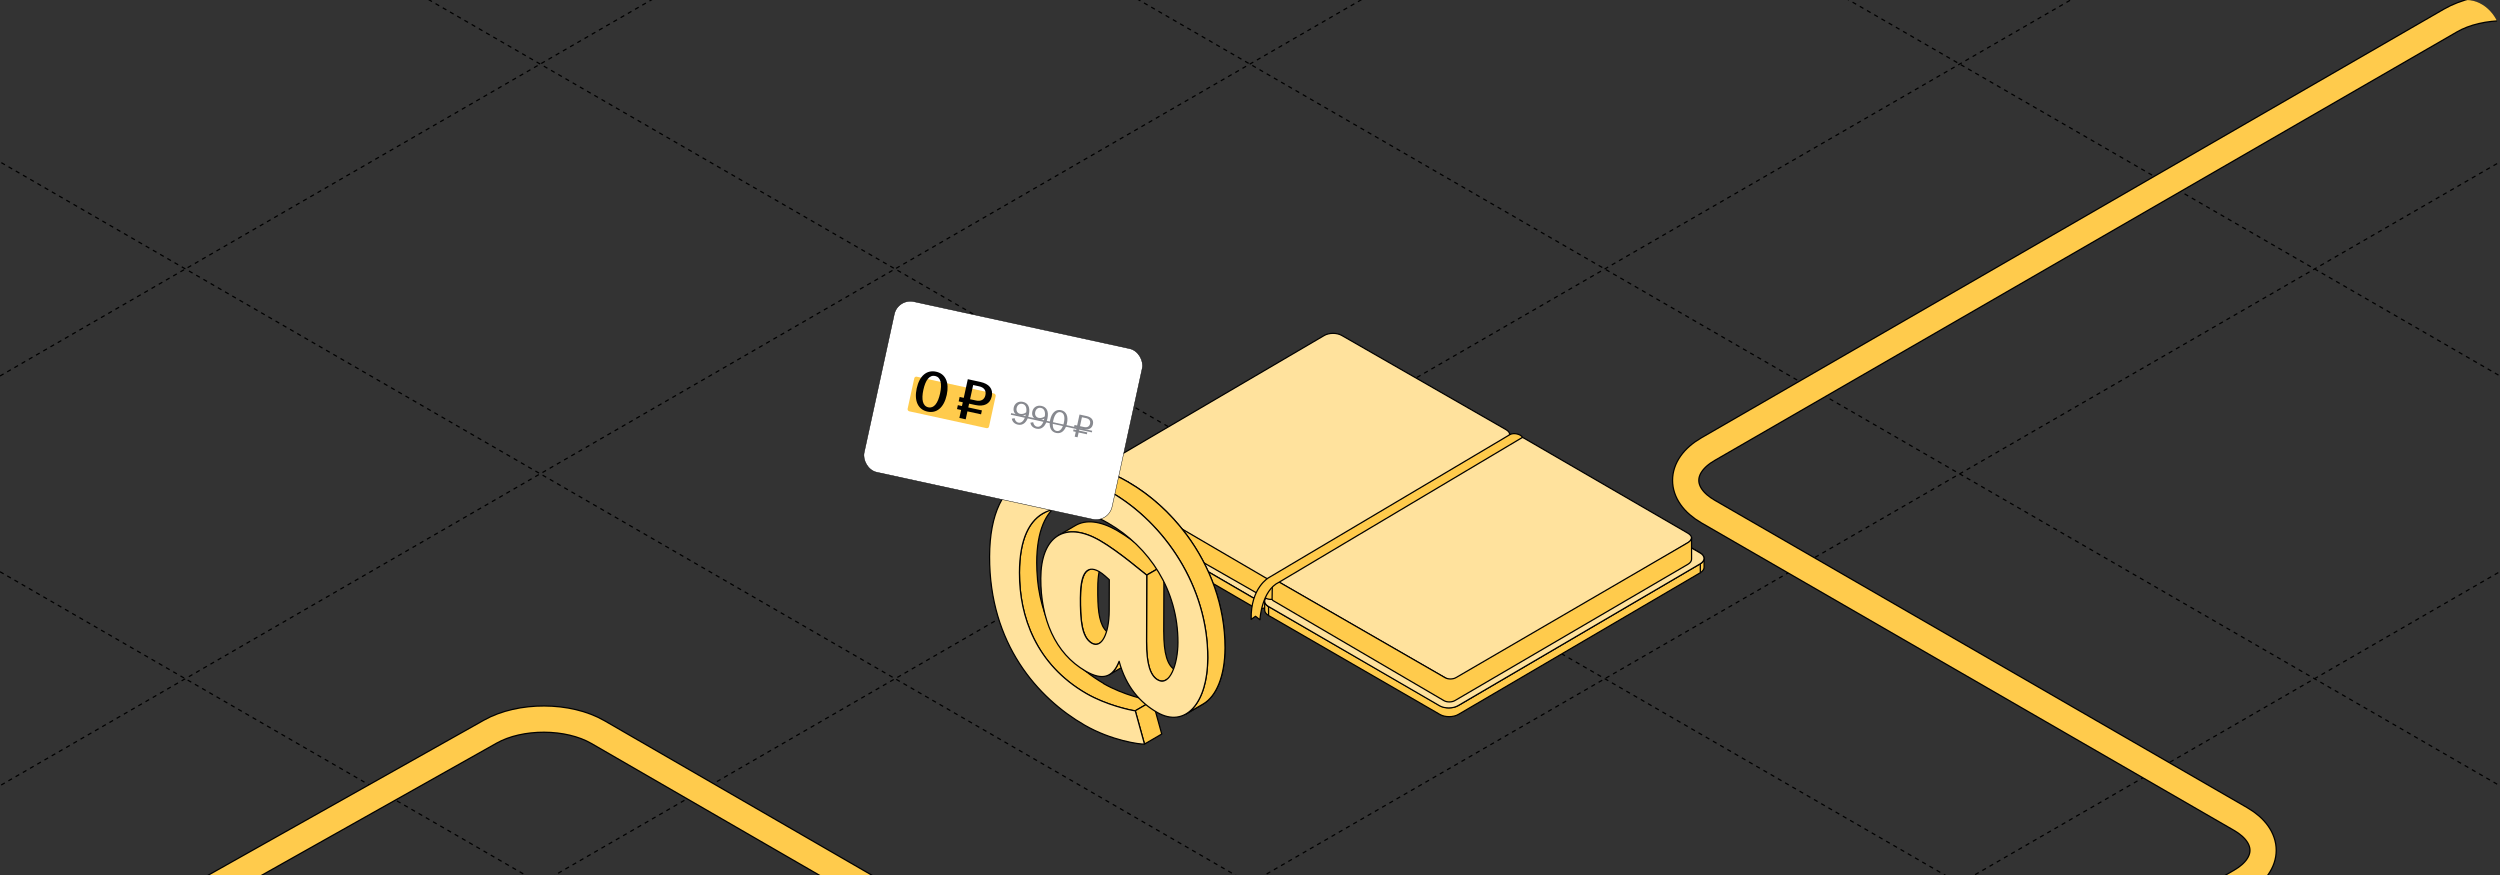 <?xml version="1.0" encoding="UTF-8"?> <svg xmlns="http://www.w3.org/2000/svg" width="1200" height="420" viewBox="0 0 1200 420" fill="none"><rect x="0" y="0" width="1200" height="420" fill="#333333" stroke="none"/><g clip-path="url(#clip0_6229_42772)"><path d="M-1103.35 227.469L599.999 1210.9" stroke="black" stroke-width="0.6" stroke-linejoin="round" stroke-dasharray="2 2"></path><path d="M-932.987 129.107L770.367 1112.54" stroke="black" stroke-width="0.6" stroke-linejoin="round" stroke-dasharray="2 2"></path><path d="M-762.667 30.773L940.687 1014.21" stroke="black" stroke-width="0.6" stroke-linejoin="round" stroke-dasharray="2 2"></path><path d="M-592.347 -67.561L1111.01 915.871" stroke="black" stroke-width="0.6" stroke-linejoin="round" stroke-dasharray="2 2"></path><path d="M-421.979 -165.922L1281.37 817.51" stroke="black" stroke-width="0.6" stroke-linejoin="round" stroke-dasharray="2 2"></path><path d="M-251.659 -264.256L1451.69 719.176" stroke="black" stroke-width="0.6" stroke-linejoin="round" stroke-dasharray="2 2"></path><path d="M-81.343 -362.59L1622.01 620.842" stroke="black" stroke-width="0.6" stroke-linejoin="round" stroke-dasharray="2 2"></path><path d="M89.028 -460.953L1792.38 522.479" stroke="black" stroke-width="0.6" stroke-linejoin="round" stroke-dasharray="2 2"></path><path d="M259.345 -559.285L1962.7 424.147" stroke="black" stroke-width="0.6" stroke-linejoin="round" stroke-dasharray="2 2"></path><path d="M429.661 -657.619L2133.02 325.813" stroke="black" stroke-width="0.6" stroke-linejoin="round" stroke-dasharray="2 2"></path><path d="M600.032 -755.982L2303.39 227.449" stroke="black" stroke-width="0.6" stroke-linejoin="round" stroke-dasharray="2 2"></path><path d="M599.956 1210.87L2303.31 227.437" stroke="black" stroke-width="0.6" stroke-linejoin="round" stroke-dasharray="2 2"></path><path d="M429.64 1112.54L2132.99 129.103" stroke="black" stroke-width="0.6" stroke-linejoin="round" stroke-dasharray="2 2"></path><path d="M259.296 1014.19L1962.65 30.756" stroke="black" stroke-width="0.6" stroke-linejoin="round" stroke-dasharray="2 2"></path><path d="M88.952 915.838L1792.31 -67.594" stroke="black" stroke-width="0.6" stroke-linejoin="round" stroke-dasharray="2 2"></path><path d="M-81.368 817.506L1621.99 -165.926" stroke="black" stroke-width="0.6" stroke-linejoin="round" stroke-dasharray="2 2"></path><path d="M-251.712 719.158L1451.64 -264.274" stroke="black" stroke-width="0.6" stroke-linejoin="round" stroke-dasharray="2 2"></path><path d="M-422.056 620.809L1281.3 -362.623" stroke="black" stroke-width="0.6" stroke-linejoin="round" stroke-dasharray="2 2"></path><path d="M-592.372 522.477L1110.98 -460.955" stroke="black" stroke-width="0.6" stroke-linejoin="round" stroke-dasharray="2 2"></path><path d="M-762.72 424.127L940.634 -559.305" stroke="black" stroke-width="0.6" stroke-linejoin="round" stroke-dasharray="2 2"></path><path d="M-933.06 325.779L770.294 -657.653" stroke="black" stroke-width="0.6" stroke-linejoin="round" stroke-dasharray="2 2"></path><path d="M-1103.38 227.447L599.974 -755.985" stroke="black" stroke-width="0.6" stroke-linejoin="round" stroke-dasharray="2 2"></path><path d="M140.313 607.916L-8.13 517.267C-21.924 508.843 -21.451 495.586 -7.067 487.497L235.344 351.184C249.749 343.084 272.756 343.173 286.97 351.386L717.252 599.984C731.6 608.274 754.871 608.276 769.223 599.99L1075.52 423.149C1089.87 414.864 1089.87 401.433 1075.52 393.149L819.892 245.561C805.543 237.277 805.543 223.845 819.891 215.561L1176.22 9.836C1190.57 1.551 1213.83 1.551 1228.18 9.836L1496.45 164.722" stroke="black" stroke-width="13.2"></path><path d="M140.313 607.916L-8.13 517.267C-21.924 508.843 -21.451 495.586 -7.067 487.497L235.344 351.184C249.749 343.084 272.756 343.173 286.97 351.386L717.252 599.984C731.6 608.274 754.871 608.276 769.223 599.99L1075.52 423.149C1089.87 414.864 1089.87 401.433 1075.52 393.149L819.892 245.561C805.543 237.277 805.543 223.845 819.891 215.561L1176.22 9.836C1190.57 1.551 1213.83 1.551 1228.18 9.836L1496.45 164.722" stroke="#FFCB4C" stroke-width="12"></path><path d="M726.477 215.65L726.493 219.942C726.496 220.877 725.896 221.814 724.685 222.535L724.668 218.244C725.879 217.523 726.481 216.586 726.477 215.65Z" fill="#FFE29D" stroke="black" stroke-width="0.598" stroke-miterlimit="10" stroke-linejoin="round"></path><path d="M516.017 240.054L516 235.762C516.004 236.712 516.631 237.656 517.877 238.371L517.894 242.662C516.648 241.948 516.021 241.002 516.017 240.054Z" fill="#FFE29D" stroke="black" stroke-width="0.598" stroke-miterlimit="10" stroke-linejoin="round"></path><path d="M517.877 238.37C515.402 236.951 515.368 234.619 517.813 233.163L632.183 165.206C634.622 163.753 638.613 163.729 641.087 165.148L724.6 213.038C727.074 214.458 727.108 216.789 724.669 218.242L609.869 286.604C607.423 288.059 603.434 288.083 600.958 286.664L517.877 238.37Z" fill="#FFE29D" stroke="black" stroke-width="0.598" stroke-miterlimit="10" stroke-linejoin="round"></path><path d="M724.667 218.244L609.867 286.606C607.421 288.061 603.432 288.085 600.956 286.667L517.875 238.372L517.892 242.663L600.973 290.957C603.448 292.376 607.438 292.353 609.883 290.896L724.684 222.535L724.667 218.244Z" fill="#FFCB4C" stroke="black" stroke-width="0.598" stroke-miterlimit="10" stroke-linejoin="round"></path><path d="M817.945 268.023L817.962 272.315C817.965 273.25 817.365 274.187 816.154 274.908L816.137 270.617C817.348 269.896 817.949 268.959 817.945 268.023Z" fill="#FFCB4C" stroke="black" stroke-width="0.598" stroke-miterlimit="10" stroke-linejoin="round"></path><path d="M607.048 292.831L607.031 288.539C607.035 289.489 607.662 290.434 608.908 291.148L608.925 295.44C607.679 294.725 607.051 293.779 607.048 292.831Z" fill="#FFCB4C" stroke="black" stroke-width="0.598" stroke-miterlimit="10" stroke-linejoin="round"></path><path d="M608.908 291.147C606.433 289.727 606.399 287.396 608.845 285.94L723.646 217.578C726.084 216.126 730.075 216.102 732.55 217.521L816.063 265.411C818.537 266.831 818.571 269.163 816.132 270.615L700.475 338.153C698.03 339.609 694.04 339.634 691.565 338.215L608.908 291.147Z" fill="#FFCB4C" stroke="black" stroke-width="0.598" stroke-miterlimit="10" stroke-linejoin="round"></path><path d="M816.133 270.617L700.07 338.603C697.625 340.058 693.634 340.082 691.16 338.663L608.91 291.149L608.927 295.44L691.176 342.955C693.651 344.374 697.642 344.351 700.087 342.894L816.15 274.908L816.133 270.617Z" fill="#FFCB4C" stroke="black" stroke-width="0.598" stroke-miterlimit="10" stroke-linejoin="round"></path><path d="M608.908 291.147C606.433 289.727 606.399 287.396 608.845 285.94L723.646 217.578C726.084 216.126 730.075 216.102 732.55 217.521L816.063 265.411C818.537 266.831 818.571 269.163 816.132 270.615L699.884 338.712C697.44 340.168 693.45 340.192 690.975 338.773L608.908 291.147Z" fill="#FFE29D" stroke="black" stroke-width="0.598" stroke-miterlimit="10" stroke-linejoin="round"></path><path d="M522.779 227.861C522.524 227.715 522.521 227.344 522.774 227.193L635.598 161.045C637.903 159.672 641.673 159.649 644.011 160.991L722.913 206.237C725.251 207.578 725.283 209.781 722.978 211.153L615.508 275.517L611.942 277.904C610.744 278.617 608.775 278.634 607.566 277.941L522.779 227.861Z" fill="#FFE29D" stroke="black" stroke-width="0.598" stroke-miterlimit="10" stroke-linejoin="round"></path><path d="M724.505 208.705C724.508 209.588 723.94 210.474 722.796 211.155L612.657 277.377C611.226 278.229 609.052 278.247 607.606 277.419L522.832 227.915C522.832 227.915 522.696 227.831 522.641 227.557C522.641 227.719 522.696 237.059 522.7 238.155C522.7 238.462 522.865 238.742 523.13 238.894L607.523 287.101C608.98 287.935 611.35 287.915 612.793 287.057L722.812 221.543C723.955 220.862 724.524 219.976 724.52 219.093L724.505 208.705Z" fill="#FFCB4C" stroke="black" stroke-width="0.598" stroke-miterlimit="10" stroke-linejoin="round"></path><path d="M610.963 277.733C610.707 277.587 610.705 277.216 610.957 277.065L723.03 210.328C725.335 208.956 729.105 208.933 731.443 210.273L810.052 255.85C812.39 257.192 812.715 259.064 810.41 260.436L699.947 326.216C698.749 326.928 696.425 326.948 695.216 326.255L610.963 277.733Z" fill="#FFE29D" stroke="black" stroke-width="0.598" stroke-miterlimit="10" stroke-linejoin="round"></path><path d="M811.938 257.988C811.941 258.872 811.373 259.758 810.229 260.439L698.875 325.253C697.444 326.105 695.091 326.124 693.646 325.296L610.96 277.659C610.96 277.659 610.824 277.576 610.769 277.302C610.769 277.463 610.597 286.428 610.602 287.523C610.602 287.83 610.766 288.11 611.032 288.262L693.096 336.312C694.552 337.147 696.923 337.127 698.364 336.268L810.245 270.826C811.389 270.145 811.957 269.259 811.954 268.376L811.938 257.988Z" fill="#FFCB4C" stroke="black" stroke-width="0.598" stroke-miterlimit="10" stroke-linejoin="round"></path><path d="M724.795 208.592C722.964 209.658 609.088 277.224 609.088 277.224C609.088 277.224 600.23 282.005 600.556 297.326L602.636 295.805L604.754 297.481C604.754 297.481 605.528 283.376 614.029 279.422C614.029 279.422 729.515 210.701 730.798 209.938C730.102 208.46 726.626 207.525 724.795 208.592Z" fill="#FFCB4C" stroke="black" stroke-width="0.598" stroke-miterlimit="10" stroke-linejoin="round"></path><path d="M529.734 328.048C528.324 327.239 526.997 326.388 525.69 325.517C525.545 325.413 525.4 325.33 525.254 325.227C524.031 324.397 522.869 323.526 521.728 322.655C521.542 322.51 521.355 322.364 521.168 322.219C520.069 321.348 519.032 320.456 518.016 319.523C517.85 319.357 517.663 319.212 517.497 319.046C516.502 318.113 515.548 317.158 514.635 316.204C514.511 316.059 514.386 315.914 514.241 315.79C513.598 315.105 513.017 314.4 512.416 313.674C511.897 313.052 511.399 312.45 510.922 311.828C510.321 311.061 509.74 310.272 509.18 309.484C509.056 309.318 508.931 309.132 508.807 308.966C508.081 307.908 507.417 306.85 506.774 305.772C506.629 305.523 506.484 305.253 506.318 305.004C505.758 304.029 505.239 303.055 504.741 302.08C504.659 301.914 504.575 301.769 504.493 301.603C503.953 300.483 503.435 299.363 502.958 298.243C502.833 297.973 502.73 297.683 502.626 297.413C502.211 296.376 501.817 295.339 501.464 294.302C501.423 294.157 501.361 294.032 501.319 293.887C500.925 292.725 500.573 291.564 500.261 290.402C500.178 290.112 500.116 289.842 500.033 289.552C499.743 288.474 499.473 287.374 499.245 286.296C499.224 286.192 499.204 286.088 499.183 285.985C498.934 284.802 498.727 283.62 498.54 282.438C498.498 282.148 498.457 281.857 498.415 281.567C498.249 280.426 498.104 279.306 498.001 278.165C498.001 278.103 498.001 278.041 498.001 277.979C497.876 276.796 497.814 275.614 497.752 274.432C497.752 274.141 497.731 273.851 497.71 273.561C497.669 272.378 497.627 271.217 497.627 270.055C497.669 254.831 501.921 245.705 508.807 241.682L500.531 246.494C493.624 250.497 489.393 259.623 489.352 274.867C489.352 276.029 489.372 277.211 489.435 278.373C489.435 278.663 489.455 278.953 489.476 279.244C489.538 280.426 489.621 281.608 489.725 282.79C489.725 282.853 489.725 282.915 489.725 282.977C489.829 284.097 489.974 285.238 490.14 286.379C490.181 286.669 490.223 286.959 490.264 287.25C490.451 288.432 490.658 289.614 490.907 290.797C490.928 290.9 490.949 291.004 490.969 291.108C491.198 292.207 491.467 293.285 491.758 294.364C491.841 294.654 491.903 294.924 491.986 295.214C492.318 296.376 492.649 297.537 493.043 298.699C493.085 298.844 493.147 298.969 493.189 299.114C493.541 300.151 493.935 301.188 494.35 302.225C494.454 302.495 494.578 302.764 494.682 303.034C495.159 304.175 495.657 305.295 496.217 306.415C496.3 306.581 496.383 306.726 496.466 306.892C496.964 307.887 497.503 308.862 498.042 309.837C498.187 310.086 498.332 310.355 498.478 310.604C499.121 311.683 499.784 312.761 500.51 313.819C500.635 313.985 500.759 314.172 500.884 314.338C501.257 314.877 501.63 315.416 502.024 315.955C502.211 316.204 502.439 316.453 502.626 316.702C503.103 317.324 503.621 317.947 504.119 318.548C504.389 318.88 504.638 319.212 504.928 319.544C505.26 319.917 505.613 320.29 505.944 320.664C506.069 320.809 506.193 320.954 506.318 321.079C507.23 322.053 508.184 323.007 509.18 323.92C509.346 324.086 509.533 324.252 509.699 324.397C510.694 325.31 511.752 326.202 512.851 327.093C513.038 327.239 513.225 327.384 513.411 327.529C514.531 328.421 515.713 329.271 516.937 330.101C517.082 330.205 517.228 330.288 517.373 330.391C518.679 331.262 520.007 332.113 521.417 332.922C528.552 337.028 536.828 339.497 541.557 340.575C543.133 340.928 544.295 341.156 544.896 341.218L553.172 336.406C550.766 336.137 539.192 333.606 529.693 328.11L529.734 328.048Z" fill="#FFCB4C" stroke="black" stroke-width="0.6" stroke-linejoin="round"></path><path d="M532.353 303.925C532.021 303.738 531.71 303.51 531.399 303.261C531.295 303.178 531.212 303.075 531.129 302.992C530.943 302.805 530.756 302.639 530.569 302.432C530.424 302.266 530.3 302.1 530.175 301.934C529.843 301.498 529.553 301.021 529.283 300.503C529.242 300.42 529.201 300.316 529.159 300.233C528.91 299.715 528.682 299.155 528.475 298.553C528.475 298.512 528.433 298.47 528.433 298.429C528.226 297.806 528.06 297.122 527.894 296.437C527.873 296.313 527.832 296.168 527.811 296.043C527.666 295.359 527.541 294.633 527.438 293.907C527.438 293.783 527.396 293.637 527.396 293.492C527.292 292.746 527.209 291.957 527.147 291.169C527.147 291.128 527.147 291.107 527.147 291.066C527.085 290.236 527.043 289.386 527.002 288.514C527.002 288.348 527.002 288.203 527.002 288.037C526.981 287.187 526.96 286.337 526.94 285.465C526.94 285.3 526.94 285.113 526.94 284.947C526.94 284.055 526.94 283.163 526.94 282.251C526.94 276.277 527.728 271.714 529.657 269.64C529.926 269.35 530.238 269.101 530.569 268.914L522.294 273.726C519.701 275.24 518.685 280.239 518.664 287.063C518.664 287.975 518.664 288.867 518.664 289.759C518.664 289.925 518.664 290.111 518.664 290.277C518.664 291.149 518.706 291.999 518.726 292.849C518.726 293.015 518.726 293.16 518.726 293.326C518.768 294.197 518.809 295.048 518.871 295.877C518.871 295.919 518.871 295.94 518.871 295.981C518.934 296.769 519.017 297.558 519.12 298.304C519.12 298.449 519.162 298.574 519.183 298.719C519.286 299.466 519.411 300.171 519.556 300.855C519.577 301.001 519.618 301.125 519.639 301.249C519.784 301.934 519.971 302.618 520.178 303.241C520.178 303.282 520.22 303.324 520.22 303.365C520.427 303.967 520.655 304.527 520.904 305.045C520.946 305.128 520.987 305.232 521.029 305.315C521.298 305.833 521.589 306.31 521.92 306.746C521.962 306.787 521.983 306.85 522.003 306.891C522.066 306.974 522.149 307.078 522.232 307.161C522.252 307.202 522.294 307.223 522.315 307.244C522.48 307.451 522.688 307.617 522.875 307.804C522.978 307.887 523.061 307.99 523.165 308.073C523.455 308.322 523.787 308.55 524.119 308.737C525.405 309.484 526.587 309.463 527.666 308.841L535.941 304.029C534.863 304.651 533.681 304.651 532.395 303.925H532.353Z" fill="#FFCB4C" stroke="black" stroke-width="0.6" stroke-linejoin="round"></path><path d="M544.945 341.156L553.221 336.344L557.639 352.335L549.363 357.147L544.945 341.156Z" fill="#FFCB4C" stroke="black" stroke-width="0.6" stroke-linejoin="round"></path><path d="M537.188 317.427L545.463 312.615C544.239 315.768 542.705 317.904 540.776 319.024L532.5 323.836C534.429 322.716 535.964 320.58 537.188 317.427Z" fill="#FFCB4C" stroke="black" stroke-width="0.6" stroke-linejoin="round"></path><path d="M507.977 257.03L516.252 252.218C521.209 249.335 528.075 249.957 536.205 254.645C545.601 260.079 557.859 270.76 558.688 271.237L550.413 276.049C549.583 275.572 537.325 264.87 527.929 259.456C519.799 254.769 512.934 254.147 507.977 257.03Z" fill="#FFCB4C" stroke="black" stroke-width="0.6" stroke-linejoin="round"></path><path fill-rule="evenodd" clip-rule="evenodd" d="M558.708 271.238L550.432 276.05L550.328 308.116L550.346 308.106L550.344 308.116C550.303 318.632 552.107 324.232 555.716 326.327C557.127 327.135 558.413 327.094 559.574 326.43L567.754 321.674C567.786 321.656 567.818 321.637 567.85 321.618L567.754 321.674C566.636 322.303 565.363 322.301 563.992 321.515C560.383 319.42 558.599 313.82 558.62 303.304L558.604 303.3L558.708 271.238Z" fill="#FFCB4C"></path><path d="M550.432 276.05L550.281 275.791C550.189 275.844 550.132 275.943 550.132 276.049L550.432 276.05ZM558.708 271.238L559.008 271.239C559.008 271.132 558.951 271.032 558.858 270.978C558.764 270.925 558.65 270.925 558.557 270.979L558.708 271.238ZM550.328 308.116L550.028 308.115C550.028 308.222 550.085 308.322 550.178 308.376C550.271 308.43 550.386 308.429 550.479 308.375L550.328 308.116ZM550.346 308.106L550.643 308.145C550.658 308.032 550.608 307.92 550.512 307.856C550.417 307.793 550.294 307.789 550.195 307.846L550.346 308.106ZM550.344 308.116L550.047 308.076C550.045 308.089 550.045 308.102 550.044 308.115L550.344 308.116ZM555.716 326.327L555.566 326.586L555.567 326.587L555.716 326.327ZM559.574 326.43L559.723 326.691L559.725 326.69L559.574 326.43ZM567.85 321.618L568.004 321.876C568.146 321.791 568.192 321.608 568.108 321.466C568.024 321.324 567.842 321.276 567.699 321.359L567.85 321.618ZM563.992 321.515L563.841 321.774L563.843 321.775L563.992 321.515ZM558.62 303.304L558.92 303.304C558.92 303.166 558.826 303.045 558.691 303.012L558.62 303.304ZM558.604 303.3L558.304 303.299C558.303 303.438 558.398 303.559 558.533 303.591L558.604 303.3ZM550.432 276.05L550.583 276.31L558.858 271.498L558.708 271.238L558.557 270.979L550.281 275.791L550.432 276.05ZM550.328 308.116L550.628 308.117L550.732 276.051L550.432 276.05L550.132 276.049L550.028 308.115L550.328 308.116ZM550.346 308.106L550.195 307.846L550.177 307.857L550.328 308.116L550.479 308.375L550.497 308.365L550.346 308.106ZM550.344 308.116L550.642 308.155L550.643 308.145L550.346 308.106L550.048 308.066L550.047 308.076L550.344 308.116ZM555.716 326.327L555.867 326.067C554.151 325.071 552.833 323.226 551.949 320.292C551.064 317.357 550.624 313.362 550.644 308.117L550.344 308.116L550.044 308.115C550.024 313.385 550.465 317.448 551.374 320.466C552.284 323.485 553.673 325.487 555.566 326.586L555.716 326.327ZM559.574 326.43L559.425 326.17C558.361 326.778 557.188 326.825 555.866 326.066L555.716 326.327L555.567 326.587C557.065 327.446 558.465 327.41 559.723 326.691L559.574 326.43ZM567.754 321.674L567.604 321.414L559.423 326.171L559.574 326.43L559.725 326.69L567.905 321.933L567.754 321.674ZM567.754 321.674L567.902 321.935C567.936 321.916 567.97 321.896 568.004 321.876L567.85 321.618L567.696 321.361C567.666 321.379 567.637 321.396 567.607 321.412L567.754 321.674ZM567.85 321.618L567.699 321.359L567.604 321.414L567.754 321.674L567.905 321.933L568.001 321.878L567.85 321.618ZM563.992 321.515L563.843 321.775C565.294 322.607 566.681 322.623 567.902 321.935L567.754 321.674L567.607 321.412C566.592 321.984 565.432 321.995 564.141 321.254L563.992 321.515ZM558.62 303.304L558.32 303.303C558.31 308.574 558.751 312.636 559.658 315.653C560.565 318.673 561.948 320.675 563.841 321.774L563.992 321.515L564.143 321.255C562.427 320.259 561.114 318.414 560.232 315.481C559.35 312.545 558.91 308.55 558.92 303.304L558.62 303.304ZM558.604 303.3L558.533 303.591L558.549 303.595L558.62 303.304L558.691 303.012L558.675 303.008L558.604 303.3ZM558.708 271.238L558.408 271.237L558.304 303.299L558.604 303.3L558.904 303.301L559.008 271.239L558.708 271.238Z" fill="black"></path><path d="M490.156 230.232L498.432 225.42C509.155 219.197 524.607 221.624 541.573 231.414L533.298 236.226C516.331 226.415 500.879 223.989 490.156 230.232Z" fill="#FFCB4C" stroke="black" stroke-width="0.6" stroke-linejoin="round"></path><path d="M577.538 337.898L569.262 342.71C575.567 339.038 579.674 329.29 579.715 315.808C579.819 281.793 559.182 251.179 533.297 236.246L541.573 231.434C567.437 246.367 588.074 277.002 587.991 310.996C587.95 324.478 583.843 334.226 577.538 337.898Z" fill="#FFCB4C" stroke="black" stroke-width="0.6" stroke-linejoin="round"></path><path fill-rule="evenodd" clip-rule="evenodd" d="M498.447 225.42L490.194 230.219C490.211 230.209 490.228 230.199 490.245 230.189L490.194 230.219C500.908 223.997 516.333 226.418 533.27 236.201L533.3 236.247C543.814 242.313 553.462 250.965 561.206 261.382L561.203 261.384C564.171 265.375 566.86 269.624 569.211 274.087C575.827 286.653 579.764 300.905 579.719 315.81C579.677 329.292 575.57 339.04 569.265 342.711L569.472 342.591C569.405 342.631 569.338 342.671 569.271 342.71L577.547 337.898C583.852 334.227 587.959 324.479 588 310.997C588.042 290.795 580.803 271.796 569.479 256.572L569.468 256.578C561.726 246.158 552.082 237.501 541.576 231.435L541.563 231.429L541.589 231.414C541.589 231.414 541.589 231.414 541.589 231.414L541.589 231.414C524.623 221.624 509.17 219.197 498.447 225.42Z" fill="#FFCB4C"></path><path d="M490.194 230.219L490.044 229.959C489.9 230.042 489.852 230.226 489.935 230.369C490.018 230.512 490.202 230.561 490.345 230.478L490.194 230.219ZM498.447 225.42L498.297 225.16L498.297 225.16L498.447 225.42ZM490.245 230.189L490.396 230.448C490.539 230.365 490.588 230.182 490.505 230.039C490.422 229.895 490.239 229.846 490.095 229.929L490.245 230.189ZM490.194 230.219L490.044 229.959C489.9 230.043 489.852 230.226 489.935 230.369C490.018 230.513 490.202 230.561 490.345 230.478L490.194 230.219ZM533.27 236.201L533.521 236.037C533.495 235.998 533.461 235.965 533.42 235.941L533.27 236.201ZM533.3 236.247L533.049 236.411C533.075 236.451 533.11 236.483 533.15 236.507L533.3 236.247ZM561.206 261.382L561.357 261.642C561.431 261.599 561.483 261.526 561.5 261.443C561.517 261.359 561.498 261.272 561.447 261.203L561.206 261.382ZM561.203 261.384L561.052 261.125C560.978 261.168 560.926 261.24 560.909 261.324C560.892 261.408 560.911 261.495 560.962 261.563L561.203 261.384ZM569.211 274.087L569.477 273.947L569.477 273.947L569.211 274.087ZM579.719 315.81L580.019 315.811L580.019 315.811L579.719 315.81ZM569.265 342.711L569.114 342.452C568.971 342.535 568.923 342.719 569.006 342.862C569.089 343.005 569.273 343.054 569.416 342.97L569.265 342.711ZM569.472 342.591L569.628 342.847C569.768 342.762 569.814 342.579 569.73 342.438C569.646 342.296 569.463 342.249 569.321 342.331L569.472 342.591ZM569.271 342.71L569.12 342.451C568.977 342.534 568.929 342.718 569.012 342.861C569.095 343.004 569.279 343.053 569.422 342.97L569.271 342.71ZM577.547 337.898L577.698 338.158L577.698 338.157L577.547 337.898ZM588 310.997L588.3 310.998L588.3 310.998L588 310.997ZM569.479 256.572L569.719 256.393C569.628 256.271 569.46 256.236 569.328 256.313L569.479 256.572ZM569.468 256.578L569.228 256.757C569.319 256.88 569.487 256.914 569.619 256.838L569.468 256.578ZM541.576 231.435L541.726 231.175C541.721 231.172 541.715 231.169 541.71 231.167L541.576 231.435ZM541.563 231.429L541.413 231.169C541.317 231.225 541.26 231.328 541.264 231.438C541.267 231.549 541.331 231.648 541.429 231.697L541.563 231.429ZM541.589 231.414L541.74 231.673C541.832 231.62 541.889 231.521 541.889 231.414C541.889 231.307 541.832 231.209 541.74 231.155L541.589 231.414ZM541.589 231.414L541.438 231.155C541.346 231.208 541.289 231.307 541.289 231.414C541.289 231.52 541.345 231.619 541.438 231.673L541.589 231.414ZM541.589 231.414L541.739 231.673C541.832 231.62 541.889 231.521 541.889 231.414C541.889 231.306 541.831 231.208 541.739 231.154L541.589 231.414ZM490.194 230.219L490.345 230.478L498.598 225.679L498.447 225.42L498.297 225.16L490.044 229.959L490.194 230.219ZM490.245 230.189L490.095 229.929C490.078 229.939 490.061 229.949 490.044 229.959L490.194 230.219L490.345 230.478C490.362 230.468 490.378 230.459 490.395 230.449L490.245 230.189ZM490.194 230.219L490.345 230.478L490.396 230.448L490.245 230.189L490.094 229.93L490.044 229.959L490.194 230.219ZM533.27 236.201L533.42 235.941C516.454 226.142 500.9 223.655 490.044 229.959L490.194 230.219L490.345 230.478C500.915 224.34 516.211 226.695 533.12 236.461L533.27 236.201ZM533.3 236.247L533.551 236.083L533.521 236.037L533.27 236.201L533.019 236.365L533.049 236.411L533.3 236.247ZM561.206 261.382L561.447 261.203C553.68 250.755 544.001 242.074 533.45 235.987L533.3 236.247L533.15 236.507C543.627 242.551 553.245 251.176 560.966 261.561L561.206 261.382ZM561.203 261.384L561.354 261.644L561.357 261.642L561.206 261.382L561.056 261.123L561.052 261.125L561.203 261.384ZM569.211 274.087L569.477 273.947C567.118 269.471 564.421 265.208 561.444 261.205L561.203 261.384L560.962 261.563C563.921 265.542 566.602 269.778 568.946 274.227L569.211 274.087ZM579.719 315.81L580.019 315.811C580.064 300.852 576.113 286.552 569.477 273.947L569.211 274.087L568.946 274.227C575.541 286.754 579.464 300.958 579.419 315.809L579.719 315.81ZM569.265 342.711L569.416 342.97C575.864 339.216 579.977 329.324 580.019 315.811L579.719 315.81L579.419 315.809C579.377 329.259 575.277 338.863 569.114 342.452L569.265 342.711ZM569.472 342.591L569.321 342.331L569.114 342.452L569.265 342.711L569.416 342.97L569.623 342.85L569.472 342.591ZM569.271 342.71L569.422 342.969C569.491 342.929 569.559 342.889 569.628 342.847L569.472 342.591L569.316 342.334C569.251 342.374 569.186 342.413 569.12 342.451L569.271 342.71ZM577.547 337.898L577.396 337.639L569.12 342.451L569.271 342.71L569.422 342.97L577.698 338.158L577.547 337.898ZM588 310.997L587.7 310.996C587.659 324.447 583.559 334.051 577.396 337.639L577.547 337.898L577.698 338.157C584.145 334.403 588.259 324.511 588.3 310.998L588 310.997ZM569.479 256.572L569.238 256.751C580.529 271.93 587.742 290.867 587.7 310.996L588 310.997L588.3 310.998C588.342 290.723 581.078 271.663 569.719 256.393L569.479 256.572ZM569.468 256.578L569.619 256.838L569.629 256.832L569.479 256.572L569.328 256.313L569.318 256.319L569.468 256.578ZM541.576 231.435L541.426 231.695C551.895 237.739 561.508 246.368 569.228 256.757L569.468 256.578L569.709 256.399C561.943 245.948 552.269 237.263 541.726 231.175L541.576 231.435ZM541.563 231.429L541.429 231.697L541.442 231.703L541.576 231.435L541.71 231.167L541.697 231.16L541.563 231.429ZM541.589 231.414L541.438 231.155L541.413 231.169L541.563 231.429L541.714 231.688L541.74 231.673L541.589 231.414ZM541.589 231.414L541.438 231.673C541.438 231.673 541.438 231.673 541.438 231.673C541.438 231.673 541.438 231.673 541.438 231.673C541.438 231.673 541.438 231.673 541.438 231.673C541.438 231.673 541.438 231.673 541.438 231.673C541.438 231.673 541.438 231.673 541.438 231.673C541.438 231.673 541.438 231.673 541.438 231.673C541.438 231.673 541.438 231.673 541.438 231.673C541.438 231.673 541.438 231.673 541.438 231.673C541.438 231.673 541.438 231.673 541.438 231.673C541.438 231.673 541.438 231.673 541.438 231.673C541.438 231.673 541.438 231.673 541.438 231.673C541.438 231.673 541.438 231.673 541.438 231.673C541.438 231.673 541.438 231.673 541.438 231.673C541.438 231.673 541.438 231.673 541.438 231.673C541.438 231.673 541.438 231.673 541.438 231.673C541.438 231.673 541.438 231.673 541.438 231.673C541.438 231.673 541.438 231.673 541.438 231.673C541.438 231.673 541.438 231.673 541.438 231.673C541.438 231.673 541.438 231.673 541.438 231.673C541.438 231.673 541.438 231.673 541.438 231.673C541.438 231.673 541.438 231.673 541.438 231.673C541.438 231.673 541.438 231.673 541.438 231.673C541.438 231.673 541.438 231.673 541.438 231.673C541.438 231.673 541.438 231.673 541.438 231.673C541.438 231.673 541.438 231.673 541.438 231.673C541.438 231.673 541.438 231.673 541.438 231.673C541.438 231.673 541.438 231.673 541.438 231.673C541.438 231.673 541.438 231.673 541.438 231.673C541.438 231.673 541.438 231.673 541.438 231.673C541.438 231.673 541.438 231.673 541.438 231.673C541.438 231.673 541.438 231.673 541.438 231.673C541.438 231.673 541.438 231.673 541.438 231.673C541.438 231.673 541.438 231.673 541.438 231.673C541.438 231.673 541.438 231.673 541.438 231.673C541.438 231.673 541.438 231.673 541.438 231.673C541.438 231.673 541.438 231.673 541.438 231.673C541.438 231.673 541.438 231.673 541.438 231.673C541.438 231.673 541.438 231.673 541.438 231.673C541.438 231.673 541.438 231.673 541.438 231.673C541.438 231.673 541.438 231.673 541.438 231.673C541.438 231.673 541.438 231.673 541.438 231.673C541.438 231.673 541.438 231.673 541.438 231.673C541.438 231.673 541.438 231.673 541.438 231.673C541.438 231.673 541.438 231.673 541.438 231.673C541.438 231.673 541.438 231.673 541.438 231.673C541.438 231.673 541.438 231.673 541.438 231.673C541.438 231.673 541.438 231.673 541.438 231.673C541.438 231.673 541.438 231.673 541.438 231.673C541.438 231.673 541.438 231.673 541.438 231.673C541.438 231.673 541.438 231.673 541.438 231.673C541.438 231.673 541.438 231.673 541.438 231.673C541.438 231.673 541.438 231.673 541.438 231.673C541.438 231.673 541.438 231.673 541.438 231.673C541.438 231.673 541.438 231.673 541.438 231.673C541.438 231.673 541.438 231.673 541.438 231.673C541.438 231.673 541.438 231.673 541.438 231.673C541.438 231.673 541.438 231.673 541.438 231.673C541.438 231.673 541.438 231.673 541.438 231.673C541.438 231.673 541.438 231.673 541.438 231.673C541.438 231.673 541.438 231.673 541.438 231.673C541.438 231.673 541.438 231.673 541.438 231.673C541.438 231.673 541.438 231.673 541.438 231.673C541.438 231.673 541.438 231.673 541.438 231.673C541.438 231.673 541.438 231.673 541.438 231.673C541.438 231.673 541.438 231.673 541.438 231.673C541.438 231.673 541.438 231.673 541.438 231.673C541.438 231.673 541.438 231.673 541.438 231.673C541.438 231.673 541.438 231.673 541.438 231.673C541.438 231.673 541.438 231.673 541.438 231.673C541.438 231.673 541.438 231.673 541.438 231.673C541.438 231.673 541.438 231.673 541.438 231.673C541.438 231.673 541.438 231.673 541.438 231.673C541.438 231.673 541.438 231.673 541.438 231.673C541.438 231.673 541.438 231.673 541.438 231.673C541.438 231.673 541.438 231.673 541.438 231.673C541.438 231.673 541.438 231.673 541.438 231.673C541.438 231.673 541.438 231.673 541.438 231.673C541.438 231.673 541.438 231.673 541.438 231.673C541.438 231.673 541.438 231.673 541.438 231.673C541.438 231.673 541.438 231.673 541.438 231.673C541.438 231.673 541.438 231.673 541.438 231.673C541.438 231.673 541.438 231.673 541.438 231.673C541.438 231.673 541.438 231.673 541.438 231.673C541.438 231.673 541.438 231.673 541.438 231.673C541.438 231.673 541.438 231.673 541.438 231.673C541.438 231.673 541.438 231.673 541.438 231.673C541.438 231.673 541.438 231.673 541.438 231.673C541.438 231.673 541.438 231.673 541.438 231.673C541.438 231.673 541.438 231.673 541.438 231.673C541.438 231.673 541.438 231.673 541.438 231.673C541.438 231.673 541.438 231.673 541.438 231.673C541.438 231.673 541.438 231.673 541.438 231.673C541.438 231.673 541.438 231.673 541.438 231.673C541.438 231.673 541.438 231.673 541.438 231.673C541.438 231.673 541.438 231.673 541.438 231.673C541.438 231.673 541.438 231.673 541.438 231.673C541.438 231.673 541.438 231.673 541.438 231.673C541.438 231.673 541.438 231.673 541.438 231.673C541.438 231.673 541.438 231.673 541.438 231.673C541.438 231.673 541.438 231.673 541.438 231.673C541.438 231.673 541.438 231.673 541.438 231.673C541.438 231.673 541.438 231.673 541.438 231.673C541.438 231.673 541.438 231.673 541.438 231.673C541.438 231.673 541.438 231.673 541.438 231.673C541.438 231.673 541.438 231.673 541.438 231.673C541.438 231.673 541.438 231.673 541.438 231.673C541.438 231.673 541.438 231.673 541.438 231.673C541.438 231.673 541.438 231.673 541.438 231.673C541.438 231.673 541.438 231.673 541.438 231.673C541.438 231.673 541.438 231.673 541.438 231.673C541.438 231.673 541.438 231.673 541.438 231.673C541.438 231.673 541.438 231.673 541.438 231.673C541.438 231.673 541.438 231.673 541.438 231.673C541.438 231.673 541.438 231.673 541.438 231.673C541.438 231.673 541.438 231.673 541.438 231.673C541.438 231.673 541.438 231.673 541.438 231.673C541.438 231.673 541.438 231.673 541.438 231.673C541.438 231.673 541.438 231.673 541.438 231.673C541.438 231.673 541.438 231.673 541.438 231.673C541.438 231.673 541.438 231.673 541.438 231.673C541.438 231.673 541.438 231.673 541.438 231.673C541.438 231.673 541.438 231.673 541.438 231.673C541.438 231.673 541.438 231.673 541.438 231.673C541.438 231.673 541.438 231.673 541.438 231.673C541.438 231.673 541.438 231.673 541.438 231.673C541.438 231.673 541.438 231.673 541.438 231.673C541.438 231.673 541.438 231.673 541.438 231.673C541.438 231.673 541.438 231.673 541.438 231.673C541.438 231.673 541.438 231.673 541.438 231.673C541.438 231.673 541.438 231.673 541.438 231.673C541.438 231.673 541.438 231.673 541.438 231.673C541.438 231.673 541.438 231.673 541.438 231.673C541.438 231.673 541.438 231.673 541.438 231.673C541.438 231.673 541.438 231.673 541.438 231.673C541.438 231.673 541.438 231.673 541.438 231.673C541.438 231.673 541.438 231.673 541.438 231.673C541.438 231.673 541.438 231.673 541.438 231.673C541.438 231.673 541.438 231.673 541.438 231.673C541.438 231.673 541.438 231.673 541.438 231.673C541.438 231.673 541.438 231.673 541.438 231.673C541.438 231.673 541.438 231.673 541.438 231.673C541.438 231.673 541.438 231.673 541.438 231.673C541.438 231.673 541.438 231.673 541.438 231.673C541.438 231.673 541.438 231.673 541.438 231.673C541.438 231.673 541.438 231.673 541.438 231.673C541.438 231.673 541.438 231.673 541.438 231.673C541.438 231.673 541.438 231.673 541.438 231.673C541.438 231.673 541.438 231.673 541.438 231.673C541.438 231.673 541.438 231.673 541.438 231.673C541.438 231.673 541.438 231.673 541.438 231.673C541.438 231.673 541.438 231.673 541.438 231.673C541.438 231.673 541.438 231.673 541.438 231.673C541.438 231.673 541.438 231.673 541.438 231.673C541.438 231.673 541.438 231.673 541.438 231.673C541.438 231.673 541.438 231.673 541.438 231.673C541.438 231.673 541.438 231.673 541.438 231.673C541.438 231.673 541.438 231.673 541.438 231.673C541.438 231.673 541.438 231.673 541.438 231.673C541.438 231.673 541.438 231.673 541.438 231.673C541.438 231.673 541.438 231.673 541.438 231.673C541.438 231.673 541.438 231.673 541.438 231.673C541.438 231.673 541.438 231.673 541.438 231.673C541.438 231.673 541.438 231.673 541.438 231.673C541.438 231.673 541.438 231.673 541.438 231.673C541.438 231.673 541.438 231.673 541.438 231.673C541.438 231.673 541.438 231.673 541.438 231.673C541.438 231.673 541.438 231.673 541.438 231.673C541.438 231.673 541.438 231.673 541.438 231.673C541.438 231.673 541.438 231.673 541.438 231.673C541.438 231.673 541.438 231.673 541.438 231.673C541.438 231.673 541.438 231.673 541.438 231.673C541.438 231.673 541.438 231.673 541.438 231.673C541.438 231.673 541.438 231.673 541.438 231.673C541.438 231.673 541.438 231.673 541.438 231.673C541.438 231.673 541.438 231.673 541.438 231.673C541.438 231.673 541.438 231.673 541.438 231.673C541.438 231.673 541.438 231.673 541.438 231.673C541.438 231.673 541.438 231.673 541.438 231.673C541.438 231.673 541.438 231.673 541.438 231.673C541.438 231.673 541.438 231.673 541.438 231.673C541.438 231.673 541.438 231.673 541.438 231.673C541.438 231.673 541.438 231.673 541.438 231.673C541.438 231.673 541.438 231.673 541.438 231.673C541.438 231.673 541.438 231.673 541.438 231.673C541.438 231.673 541.438 231.673 541.438 231.673C541.438 231.673 541.438 231.673 541.438 231.673C541.438 231.673 541.438 231.673 541.438 231.673C541.438 231.673 541.438 231.673 541.438 231.673C541.438 231.673 541.438 231.673 541.438 231.673C541.438 231.673 541.438 231.673 541.438 231.673C541.438 231.673 541.438 231.673 541.438 231.673C541.438 231.673 541.438 231.673 541.438 231.673C541.438 231.673 541.438 231.673 541.438 231.673C541.438 231.673 541.438 231.673 541.438 231.673C541.438 231.673 541.438 231.673 541.438 231.673C541.438 231.673 541.438 231.673 541.438 231.673C541.438 231.673 541.438 231.673 541.438 231.673C541.438 231.673 541.438 231.673 541.438 231.673C541.438 231.673 541.438 231.673 541.438 231.673C541.438 231.673 541.438 231.673 541.438 231.673C541.438 231.673 541.438 231.673 541.438 231.673C541.438 231.673 541.438 231.673 541.438 231.673C541.438 231.673 541.438 231.673 541.438 231.673C541.438 231.673 541.438 231.673 541.438 231.673C541.438 231.673 541.438 231.673 541.438 231.673C541.438 231.673 541.438 231.673 541.438 231.673C541.438 231.673 541.438 231.673 541.438 231.673C541.438 231.673 541.438 231.673 541.438 231.673C541.438 231.673 541.438 231.673 541.438 231.673C541.438 231.673 541.438 231.673 541.438 231.673C541.438 231.673 541.438 231.673 541.438 231.673C541.438 231.673 541.438 231.673 541.438 231.673C541.438 231.673 541.438 231.673 541.438 231.673C541.438 231.673 541.438 231.673 541.438 231.673C541.438 231.673 541.438 231.673 541.438 231.673C541.438 231.673 541.438 231.673 541.438 231.673C541.438 231.673 541.438 231.673 541.438 231.673C541.438 231.673 541.438 231.673 541.438 231.673C541.438 231.673 541.438 231.673 541.438 231.673C541.438 231.673 541.438 231.673 541.438 231.673C541.438 231.673 541.438 231.673 541.438 231.673C541.438 231.673 541.438 231.673 541.438 231.673C541.438 231.673 541.438 231.673 541.438 231.673C541.438 231.673 541.438 231.673 541.438 231.673C541.438 231.673 541.438 231.673 541.438 231.673C541.438 231.673 541.438 231.673 541.438 231.673C541.438 231.673 541.438 231.673 541.438 231.673C541.438 231.673 541.438 231.673 541.438 231.673C541.438 231.673 541.438 231.673 541.438 231.673C541.438 231.673 541.438 231.673 541.438 231.673C541.438 231.673 541.438 231.673 541.438 231.673C541.438 231.673 541.438 231.673 541.438 231.673C541.438 231.673 541.438 231.673 541.438 231.673C541.438 231.673 541.438 231.673 541.438 231.673C541.438 231.673 541.438 231.673 541.438 231.673C541.438 231.673 541.438 231.673 541.438 231.673C541.438 231.673 541.438 231.673 541.438 231.673C541.438 231.673 541.438 231.673 541.438 231.673C541.438 231.673 541.438 231.673 541.438 231.673C541.438 231.673 541.438 231.673 541.438 231.673C541.438 231.673 541.438 231.673 541.438 231.673C541.438 231.673 541.438 231.673 541.438 231.673C541.438 231.673 541.438 231.673 541.438 231.673C541.438 231.673 541.438 231.673 541.438 231.673C541.438 231.673 541.438 231.673 541.438 231.673C541.438 231.673 541.438 231.673 541.438 231.673C541.438 231.673 541.438 231.673 541.438 231.673C541.438 231.673 541.438 231.673 541.438 231.673C541.438 231.673 541.438 231.673 541.438 231.673C541.438 231.673 541.438 231.673 541.438 231.673C541.438 231.673 541.438 231.673 541.438 231.673C541.438 231.673 541.438 231.673 541.438 231.673C541.438 231.673 541.438 231.673 541.438 231.673C541.438 231.673 541.438 231.673 541.438 231.673C541.438 231.673 541.438 231.673 541.438 231.673C541.438 231.673 541.438 231.673 541.438 231.673C541.438 231.673 541.438 231.673 541.438 231.673C541.438 231.673 541.438 231.673 541.438 231.673C541.438 231.673 541.438 231.673 541.438 231.673C541.438 231.673 541.438 231.673 541.438 231.673C541.438 231.673 541.438 231.673 541.438 231.673C541.438 231.673 541.438 231.673 541.438 231.673C541.438 231.673 541.438 231.673 541.438 231.673C541.438 231.673 541.438 231.673 541.438 231.673C541.438 231.673 541.438 231.673 541.438 231.673C541.438 231.673 541.438 231.673 541.438 231.673C541.438 231.673 541.438 231.673 541.438 231.673C541.438 231.673 541.438 231.673 541.438 231.673C541.438 231.673 541.438 231.673 541.438 231.673C541.438 231.673 541.438 231.673 541.438 231.673C541.438 231.673 541.438 231.673 541.438 231.673C541.438 231.673 541.438 231.673 541.438 231.673C541.438 231.673 541.438 231.673 541.438 231.673C541.438 231.673 541.438 231.673 541.438 231.673C541.438 231.673 541.438 231.673 541.438 231.673C541.438 231.673 541.438 231.673 541.438 231.673C541.438 231.673 541.438 231.673 541.438 231.673C541.438 231.673 541.438 231.673 541.438 231.673C541.438 231.673 541.438 231.673 541.438 231.673C541.438 231.673 541.438 231.673 541.438 231.673C541.438 231.673 541.438 231.673 541.438 231.673C541.438 231.673 541.438 231.673 541.438 231.673C541.438 231.673 541.438 231.673 541.438 231.673C541.438 231.673 541.438 231.673 541.438 231.673C541.438 231.673 541.438 231.673 541.438 231.673C541.438 231.673 541.438 231.673 541.438 231.673C541.438 231.673 541.438 231.673 541.438 231.673C541.438 231.673 541.438 231.673 541.438 231.673C541.438 231.673 541.438 231.673 541.438 231.673C541.438 231.673 541.438 231.673 541.438 231.673C541.438 231.673 541.438 231.673 541.438 231.673C541.438 231.673 541.438 231.673 541.438 231.673C541.438 231.673 541.438 231.673 541.438 231.673C541.438 231.673 541.438 231.673 541.438 231.673C541.438 231.673 541.438 231.673 541.438 231.673C541.438 231.673 541.438 231.673 541.438 231.673C541.438 231.673 541.438 231.673 541.438 231.673C541.438 231.673 541.438 231.673 541.438 231.673C541.438 231.673 541.438 231.673 541.438 231.673C541.438 231.673 541.438 231.673 541.438 231.673C541.438 231.673 541.438 231.673 541.438 231.673C541.438 231.673 541.438 231.673 541.438 231.673C541.438 231.673 541.438 231.673 541.438 231.673C541.438 231.673 541.438 231.673 541.438 231.673C541.438 231.673 541.438 231.673 541.438 231.673C541.438 231.673 541.438 231.673 541.438 231.673C541.438 231.673 541.438 231.673 541.438 231.673C541.438 231.673 541.438 231.673 541.438 231.673C541.438 231.673 541.438 231.673 541.438 231.673C541.438 231.673 541.438 231.673 541.438 231.673C541.438 231.673 541.438 231.673 541.438 231.673C541.438 231.673 541.438 231.673 541.438 231.673C541.438 231.673 541.438 231.673 541.438 231.673C541.438 231.673 541.438 231.673 541.438 231.673C541.438 231.673 541.438 231.673 541.438 231.673C541.438 231.673 541.438 231.673 541.438 231.673C541.438 231.673 541.438 231.673 541.438 231.673C541.438 231.673 541.438 231.673 541.438 231.673C541.438 231.673 541.438 231.673 541.438 231.673C541.438 231.673 541.438 231.673 541.438 231.673C541.438 231.673 541.438 231.673 541.438 231.673C541.438 231.673 541.438 231.673 541.438 231.673C541.438 231.673 541.438 231.673 541.438 231.673C541.438 231.673 541.438 231.673 541.438 231.673C541.438 231.673 541.438 231.673 541.438 231.673C541.438 231.673 541.438 231.673 541.438 231.673C541.438 231.673 541.438 231.673 541.438 231.673C541.438 231.673 541.438 231.673 541.438 231.673C541.438 231.673 541.438 231.673 541.438 231.673C541.438 231.673 541.438 231.673 541.438 231.673C541.438 231.673 541.438 231.673 541.438 231.673C541.438 231.673 541.438 231.673 541.438 231.673C541.438 231.673 541.438 231.673 541.438 231.673C541.438 231.673 541.438 231.673 541.438 231.673C541.438 231.673 541.438 231.673 541.438 231.673C541.438 231.673 541.438 231.673 541.438 231.673C541.438 231.673 541.438 231.673 541.438 231.673C541.438 231.673 541.438 231.673 541.438 231.673C541.438 231.673 541.438 231.673 541.438 231.673C541.438 231.673 541.438 231.673 541.438 231.673C541.438 231.673 541.438 231.673 541.438 231.673C541.438 231.673 541.438 231.673 541.438 231.673C541.438 231.673 541.438 231.673 541.438 231.673C541.438 231.673 541.438 231.673 541.438 231.673C541.438 231.673 541.438 231.673 541.438 231.673C541.438 231.673 541.438 231.673 541.438 231.673C541.438 231.673 541.438 231.673 541.438 231.673C541.438 231.673 541.438 231.673 541.438 231.673C541.438 231.673 541.438 231.673 541.438 231.673C541.438 231.673 541.438 231.673 541.438 231.673C541.438 231.673 541.438 231.673 541.438 231.673C541.438 231.673 541.438 231.673 541.438 231.673C541.438 231.673 541.438 231.673 541.438 231.673C541.438 231.673 541.438 231.673 541.438 231.673C541.438 231.673 541.438 231.673 541.438 231.673C541.438 231.673 541.438 231.673 541.438 231.673C541.438 231.673 541.438 231.673 541.438 231.673C541.438 231.673 541.438 231.673 541.438 231.673C541.438 231.673 541.438 231.673 541.438 231.673C541.438 231.673 541.438 231.673 541.438 231.673C541.438 231.673 541.438 231.673 541.438 231.673C541.438 231.673 541.438 231.673 541.438 231.673C541.438 231.673 541.438 231.673 541.438 231.673C541.438 231.673 541.438 231.673 541.438 231.673C541.438 231.673 541.438 231.673 541.438 231.673C541.438 231.673 541.438 231.673 541.438 231.673C541.438 231.673 541.438 231.673 541.438 231.673C541.438 231.673 541.438 231.673 541.438 231.673C541.438 231.673 541.438 231.673 541.438 231.673C541.438 231.673 541.438 231.673 541.438 231.673C541.438 231.673 541.438 231.673 541.438 231.673C541.438 231.673 541.438 231.673 541.438 231.673C541.438 231.673 541.438 231.673 541.438 231.673C541.438 231.673 541.438 231.673 541.438 231.673C541.438 231.673 541.438 231.673 541.438 231.673C541.438 231.673 541.438 231.673 541.438 231.673C541.438 231.673 541.438 231.673 541.438 231.673C541.438 231.673 541.438 231.673 541.438 231.673C541.438 231.673 541.438 231.673 541.438 231.673C541.438 231.673 541.438 231.673 541.438 231.673C541.438 231.673 541.438 231.673 541.438 231.673C541.438 231.673 541.438 231.673 541.438 231.673C541.438 231.673 541.438 231.673 541.438 231.673C541.438 231.673 541.438 231.673 541.438 231.673C541.438 231.673 541.438 231.673 541.438 231.673C541.438 231.673 541.438 231.673 541.438 231.673C541.438 231.673 541.438 231.673 541.438 231.673C541.438 231.673 541.438 231.673 541.438 231.673C541.438 231.673 541.438 231.673 541.438 231.673C541.438 231.673 541.438 231.673 541.438 231.673C541.438 231.673 541.438 231.673 541.438 231.673C541.438 231.673 541.438 231.673 541.438 231.673C541.438 231.673 541.438 231.673 541.438 231.673C541.438 231.673 541.438 231.673 541.438 231.673C541.438 231.673 541.438 231.673 541.438 231.673C541.438 231.673 541.438 231.673 541.438 231.673C541.438 231.673 541.438 231.673 541.438 231.673C541.438 231.673 541.438 231.673 541.438 231.673C541.438 231.673 541.438 231.673 541.438 231.673C541.438 231.673 541.438 231.673 541.438 231.673C541.438 231.673 541.438 231.673 541.438 231.673C541.438 231.673 541.438 231.673 541.438 231.673C541.438 231.673 541.438 231.673 541.438 231.673C541.438 231.673 541.438 231.673 541.438 231.673C541.438 231.673 541.438 231.673 541.438 231.673C541.438 231.673 541.438 231.673 541.438 231.673C541.438 231.673 541.438 231.673 541.438 231.673C541.438 231.673 541.438 231.673 541.438 231.673C541.438 231.673 541.438 231.673 541.438 231.673C541.438 231.673 541.438 231.673 541.438 231.673C541.438 231.673 541.438 231.673 541.438 231.673C541.438 231.673 541.438 231.673 541.438 231.673C541.438 231.673 541.438 231.673 541.438 231.673C541.438 231.673 541.438 231.673 541.438 231.673C541.438 231.673 541.438 231.673 541.438 231.673C541.438 231.673 541.438 231.673 541.438 231.673C541.438 231.673 541.438 231.673 541.438 231.673C541.438 231.673 541.438 231.673 541.438 231.673C541.438 231.673 541.438 231.673 541.438 231.673C541.438 231.673 541.438 231.673 541.438 231.673C541.438 231.673 541.438 231.673 541.438 231.673C541.438 231.673 541.438 231.673 541.438 231.673C541.438 231.673 541.438 231.673 541.438 231.673C541.438 231.673 541.438 231.673 541.438 231.673C541.438 231.673 541.438 231.673 541.438 231.673C541.438 231.673 541.438 231.673 541.438 231.673C541.438 231.673 541.438 231.673 541.438 231.673C541.438 231.673 541.438 231.673 541.438 231.673C541.438 231.673 541.438 231.673 541.438 231.673C541.438 231.673 541.438 231.673 541.438 231.673C541.438 231.673 541.438 231.673 541.438 231.673C541.438 231.673 541.438 231.673 541.438 231.673C541.438 231.673 541.438 231.673 541.438 231.673C541.438 231.673 541.438 231.673 541.438 231.673C541.438 231.673 541.438 231.673 541.438 231.673C541.438 231.673 541.438 231.673 541.438 231.673C541.438 231.673 541.438 231.673 541.438 231.673C541.438 231.673 541.438 231.673 541.438 231.673C541.438 231.673 541.438 231.673 541.438 231.673C541.438 231.673 541.438 231.673 541.438 231.673C541.438 231.673 541.438 231.673 541.438 231.673C541.438 231.673 541.438 231.673 541.438 231.673C541.438 231.673 541.438 231.673 541.438 231.673C541.438 231.673 541.438 231.673 541.438 231.673C541.438 231.673 541.438 231.673 541.438 231.673C541.438 231.673 541.438 231.673 541.438 231.673C541.438 231.673 541.438 231.673 541.438 231.673C541.438 231.673 541.438 231.673 541.438 231.673C541.438 231.673 541.438 231.673 541.438 231.673C541.438 231.673 541.438 231.673 541.438 231.673C541.438 231.673 541.438 231.673 541.438 231.673C541.438 231.673 541.438 231.673 541.438 231.673C541.438 231.673 541.438 231.673 541.438 231.673C541.438 231.673 541.438 231.673 541.438 231.673C541.438 231.673 541.438 231.673 541.438 231.673C541.438 231.673 541.438 231.673 541.438 231.673C541.438 231.673 541.438 231.673 541.438 231.673C541.438 231.673 541.438 231.673 541.438 231.673C541.438 231.673 541.438 231.673 541.438 231.673C541.438 231.673 541.438 231.673 541.438 231.673C541.438 231.673 541.438 231.673 541.438 231.673C541.438 231.673 541.438 231.673 541.438 231.673C541.438 231.673 541.438 231.673 541.438 231.673C541.438 231.673 541.438 231.673 541.438 231.673C541.438 231.673 541.438 231.673 541.438 231.673C541.438 231.673 541.438 231.673 541.438 231.673C541.438 231.673 541.438 231.673 541.438 231.673C541.438 231.673 541.438 231.673 541.438 231.673C541.438 231.673 541.438 231.673 541.438 231.673C541.438 231.673 541.438 231.673 541.438 231.673C541.438 231.673 541.438 231.673 541.438 231.673C541.438 231.673 541.438 231.673 541.438 231.673C541.438 231.673 541.438 231.673 541.438 231.673C541.438 231.673 541.438 231.673 541.438 231.673C541.438 231.673 541.438 231.673 541.438 231.673C541.438 231.673 541.438 231.673 541.438 231.673C541.438 231.673 541.438 231.673 541.438 231.673C541.438 231.673 541.438 231.673 541.438 231.673C541.438 231.673 541.438 231.673 541.438 231.673C541.438 231.673 541.438 231.673 541.438 231.673C541.438 231.673 541.438 231.673 541.438 231.673C541.438 231.673 541.438 231.673 541.438 231.673C541.438 231.673 541.438 231.673 541.438 231.673C541.438 231.673 541.438 231.673 541.438 231.673C541.438 231.673 541.438 231.673 541.438 231.673C541.438 231.673 541.438 231.673 541.438 231.673C541.438 231.673 541.438 231.673 541.438 231.673C541.438 231.673 541.438 231.673 541.438 231.673C541.438 231.673 541.438 231.673 541.438 231.673C541.438 231.673 541.438 231.673 541.438 231.673C541.438 231.673 541.438 231.673 541.438 231.673C541.438 231.673 541.438 231.673 541.438 231.673C541.438 231.673 541.438 231.673 541.438 231.673C541.438 231.673 541.438 231.673 541.438 231.673C541.438 231.673 541.438 231.673 541.438 231.673C541.438 231.673 541.438 231.673 541.438 231.673C541.438 231.673 541.438 231.673 541.438 231.673C541.438 231.673 541.438 231.673 541.438 231.673C541.438 231.673 541.438 231.673 541.438 231.673C541.438 231.673 541.438 231.673 541.438 231.673C541.438 231.673 541.438 231.673 541.438 231.673C541.438 231.673 541.438 231.673 541.438 231.673C541.438 231.673 541.438 231.673 541.438 231.673C541.438 231.673 541.438 231.673 541.438 231.673C541.438 231.673 541.438 231.673 541.438 231.673C541.438 231.673 541.438 231.673 541.438 231.673C541.438 231.673 541.438 231.673 541.438 231.673C541.438 231.673 541.438 231.673 541.438 231.673C541.438 231.673 541.438 231.673 541.438 231.673C541.438 231.673 541.438 231.673 541.438 231.673C541.438 231.673 541.438 231.673 541.438 231.673C541.438 231.673 541.438 231.673 541.438 231.673L541.589 231.414L541.74 231.155C541.74 231.155 541.74 231.155 541.74 231.155C541.74 231.155 541.74 231.155 541.74 231.155C541.74 231.155 541.74 231.155 541.74 231.155C541.74 231.155 541.74 231.155 541.74 231.155C541.74 231.155 541.74 231.155 541.74 231.155C541.74 231.155 541.74 231.155 541.74 231.155C541.74 231.155 541.74 231.155 541.74 231.155C541.74 231.155 541.74 231.155 541.74 231.155C541.74 231.155 541.74 231.155 541.74 231.155C541.74 231.155 541.74 231.155 541.74 231.155C541.74 231.155 541.74 231.155 541.74 231.155C541.74 231.155 541.74 231.155 541.74 231.155C541.74 231.155 541.74 231.155 541.74 231.155C541.74 231.155 541.74 231.155 541.74 231.155C541.74 231.155 541.74 231.155 541.74 231.155C541.74 231.155 541.74 231.155 541.74 231.155C541.74 231.155 541.74 231.155 541.74 231.155C541.74 231.155 541.74 231.155 541.74 231.155C541.74 231.155 541.74 231.155 541.74 231.155C541.74 231.155 541.74 231.155 541.74 231.155C541.74 231.155 541.74 231.155 541.74 231.155C541.74 231.155 541.74 231.155 541.74 231.155C541.74 231.155 541.74 231.155 541.74 231.155C541.74 231.155 541.74 231.155 541.74 231.155C541.74 231.155 541.74 231.155 541.74 231.155C541.74 231.155 541.74 231.155 541.74 231.155C541.74 231.155 541.74 231.155 541.74 231.155C541.74 231.155 541.74 231.155 541.74 231.155C541.74 231.155 541.74 231.155 541.74 231.155C541.74 231.155 541.74 231.155 541.74 231.155C541.74 231.155 541.74 231.155 541.74 231.155C541.74 231.155 541.74 231.155 541.74 231.155C541.74 231.155 541.74 231.155 541.74 231.155C541.74 231.155 541.74 231.155 541.74 231.155C541.74 231.155 541.74 231.155 541.74 231.155C541.74 231.155 541.74 231.155 541.74 231.155C541.74 231.155 541.74 231.155 541.74 231.155C541.74 231.155 541.74 231.155 541.74 231.155C541.74 231.155 541.74 231.155 541.74 231.155C541.74 231.155 541.74 231.155 541.74 231.155C541.74 231.155 541.74 231.155 541.74 231.155C541.74 231.155 541.74 231.155 541.74 231.155C541.74 231.155 541.74 231.155 541.74 231.155C541.74 231.155 541.74 231.155 541.74 231.155C541.74 231.155 541.74 231.155 541.74 231.155C541.74 231.155 541.74 231.155 541.74 231.155C541.74 231.155 541.74 231.155 541.74 231.155C541.74 231.155 541.74 231.155 541.74 231.155C541.74 231.155 541.74 231.155 541.74 231.155C541.74 231.155 541.74 231.155 541.74 231.155C541.74 231.155 541.74 231.155 541.74 231.155C541.74 231.155 541.74 231.155 541.74 231.155C541.74 231.155 541.74 231.155 541.74 231.155C541.74 231.155 541.74 231.155 541.74 231.155C541.74 231.155 541.74 231.155 541.74 231.155C541.74 231.155 541.74 231.155 541.74 231.155C541.74 231.155 541.74 231.155 541.74 231.155C541.74 231.155 541.74 231.155 541.74 231.155C541.74 231.155 541.74 231.155 541.74 231.155C541.74 231.155 541.74 231.155 541.74 231.155C541.74 231.155 541.74 231.155 541.74 231.155C541.74 231.155 541.74 231.155 541.74 231.155C541.74 231.155 541.74 231.155 541.74 231.155C541.74 231.155 541.74 231.155 541.74 231.155C541.74 231.155 541.74 231.155 541.74 231.155C541.74 231.155 541.74 231.155 541.74 231.155C541.74 231.155 541.74 231.155 541.74 231.155C541.74 231.155 541.74 231.155 541.74 231.155C541.74 231.155 541.74 231.155 541.74 231.155C541.74 231.155 541.74 231.155 541.74 231.155C541.74 231.155 541.74 231.155 541.74 231.155C541.74 231.155 541.74 231.155 541.74 231.155C541.74 231.155 541.74 231.155 541.74 231.155C541.74 231.155 541.74 231.155 541.74 231.155C541.74 231.155 541.74 231.155 541.74 231.155C541.74 231.155 541.74 231.155 541.74 231.155C541.74 231.155 541.74 231.155 541.74 231.155C541.74 231.155 541.74 231.155 541.74 231.155C541.74 231.155 541.74 231.155 541.74 231.155C541.74 231.155 541.74 231.155 541.74 231.155C541.74 231.155 541.74 231.155 541.74 231.155C541.74 231.155 541.74 231.155 541.74 231.155C541.74 231.155 541.74 231.155 541.74 231.155C541.74 231.155 541.74 231.155 541.74 231.155C541.74 231.155 541.74 231.155 541.74 231.155C541.74 231.155 541.74 231.155 541.74 231.155C541.74 231.155 541.74 231.155 541.74 231.155C541.74 231.155 541.74 231.155 541.74 231.155C541.74 231.155 541.74 231.155 541.74 231.155C541.74 231.155 541.74 231.155 541.74 231.155C541.74 231.155 541.74 231.155 541.74 231.155C541.74 231.155 541.74 231.155 541.74 231.155C541.74 231.155 541.74 231.155 541.74 231.155C541.74 231.155 541.74 231.155 541.74 231.155C541.74 231.155 541.74 231.155 541.74 231.155C541.74 231.155 541.74 231.155 541.74 231.155C541.74 231.155 541.74 231.155 541.74 231.155C541.74 231.155 541.74 231.155 541.74 231.155C541.74 231.155 541.74 231.155 541.74 231.155C541.74 231.155 541.74 231.155 541.74 231.155C541.74 231.155 541.74 231.155 541.74 231.155C541.74 231.155 541.74 231.155 541.74 231.155C541.74 231.155 541.74 231.155 541.74 231.155C541.74 231.155 541.74 231.155 541.74 231.155C541.74 231.155 541.74 231.155 541.74 231.155C541.74 231.155 541.74 231.155 541.74 231.155C541.74 231.155 541.74 231.155 541.74 231.155C541.74 231.155 541.74 231.155 541.74 231.155C541.74 231.155 541.74 231.155 541.74 231.155C541.74 231.155 541.74 231.155 541.74 231.155C541.74 231.155 541.74 231.155 541.74 231.155C541.74 231.155 541.74 231.155 541.74 231.155C541.74 231.155 541.74 231.155 541.74 231.155C541.74 231.155 541.74 231.155 541.74 231.155C541.74 231.155 541.74 231.155 541.74 231.155C541.74 231.155 541.74 231.155 541.74 231.155C541.74 231.155 541.74 231.155 541.74 231.155C541.74 231.155 541.74 231.155 541.74 231.155C541.74 231.155 541.74 231.155 541.74 231.155C541.74 231.155 541.74 231.155 541.74 231.155C541.74 231.155 541.74 231.155 541.74 231.155C541.74 231.155 541.74 231.155 541.74 231.155C541.74 231.155 541.74 231.155 541.74 231.155C541.74 231.155 541.74 231.155 541.74 231.155C541.74 231.155 541.74 231.155 541.74 231.155C541.74 231.155 541.74 231.155 541.74 231.155C541.74 231.155 541.74 231.155 541.74 231.155C541.74 231.155 541.74 231.155 541.74 231.155C541.74 231.155 541.74 231.155 541.74 231.155C541.74 231.155 541.74 231.155 541.74 231.155C541.74 231.155 541.74 231.155 541.74 231.155C541.74 231.155 541.74 231.155 541.74 231.155C541.74 231.155 541.74 231.155 541.74 231.155C541.74 231.155 541.74 231.155 541.74 231.155C541.74 231.155 541.74 231.155 541.74 231.155C541.74 231.155 541.74 231.155 541.74 231.155C541.74 231.155 541.74 231.155 541.74 231.155C541.74 231.155 541.74 231.155 541.74 231.155C541.74 231.155 541.74 231.155 541.74 231.155C541.74 231.155 541.74 231.155 541.74 231.155C541.74 231.155 541.74 231.155 541.74 231.155C541.74 231.155 541.74 231.155 541.74 231.155C541.74 231.155 541.74 231.155 541.74 231.155C541.74 231.155 541.74 231.155 541.74 231.155C541.74 231.155 541.74 231.155 541.74 231.155C541.74 231.155 541.74 231.155 541.74 231.155C541.74 231.155 541.74 231.155 541.74 231.155C541.74 231.155 541.74 231.155 541.74 231.155C541.74 231.155 541.74 231.155 541.74 231.155C541.74 231.155 541.74 231.155 541.74 231.155C541.74 231.155 541.74 231.155 541.74 231.155C541.74 231.155 541.74 231.155 541.74 231.155C541.74 231.155 541.74 231.155 541.74 231.155C541.74 231.155 541.74 231.155 541.74 231.155C541.74 231.155 541.74 231.155 541.74 231.155C541.74 231.155 541.74 231.155 541.74 231.155C541.74 231.155 541.74 231.155 541.74 231.155C541.74 231.155 541.74 231.155 541.74 231.155C541.74 231.155 541.74 231.155 541.74 231.155C541.74 231.155 541.74 231.155 541.74 231.155C541.74 231.155 541.74 231.155 541.74 231.155C541.74 231.155 541.74 231.155 541.74 231.155C541.74 231.155 541.74 231.155 541.74 231.155C541.74 231.155 541.74 231.155 541.74 231.155C541.74 231.155 541.74 231.155 541.74 231.155C541.74 231.155 541.74 231.155 541.74 231.155C541.74 231.155 541.74 231.155 541.74 231.155C541.74 231.155 541.74 231.155 541.74 231.155C541.74 231.155 541.74 231.155 541.74 231.155C541.74 231.155 541.74 231.155 541.74 231.155C541.74 231.155 541.74 231.155 541.74 231.155C541.74 231.155 541.74 231.155 541.74 231.155C541.74 231.155 541.74 231.155 541.74 231.155C541.74 231.155 541.74 231.155 541.74 231.155C541.74 231.155 541.74 231.155 541.74 231.155C541.74 231.155 541.74 231.155 541.74 231.155C541.74 231.155 541.74 231.155 541.74 231.155C541.74 231.155 541.74 231.155 541.74 231.155C541.74 231.155 541.74 231.155 541.74 231.155C541.74 231.155 541.74 231.155 541.74 231.155C541.74 231.155 541.74 231.155 541.74 231.155C541.74 231.155 541.74 231.155 541.74 231.155C541.74 231.155 541.74 231.155 541.74 231.155C541.74 231.155 541.74 231.155 541.74 231.155C541.74 231.155 541.74 231.155 541.74 231.155C541.74 231.155 541.74 231.155 541.74 231.155C541.74 231.155 541.74 231.155 541.74 231.155C541.74 231.155 541.74 231.155 541.74 231.155C541.74 231.155 541.74 231.155 541.74 231.155C541.74 231.155 541.74 231.155 541.74 231.155C541.74 231.155 541.74 231.155 541.74 231.155C541.74 231.155 541.74 231.155 541.74 231.155C541.74 231.155 541.74 231.155 541.74 231.155C541.74 231.155 541.74 231.155 541.74 231.155C541.74 231.155 541.74 231.155 541.74 231.155C541.74 231.155 541.74 231.155 541.74 231.155C541.74 231.155 541.74 231.155 541.74 231.155C541.74 231.155 541.74 231.155 541.74 231.155C541.74 231.155 541.74 231.155 541.74 231.155C541.74 231.155 541.74 231.155 541.74 231.155C541.74 231.155 541.74 231.155 541.74 231.155C541.74 231.155 541.74 231.155 541.74 231.155C541.74 231.155 541.74 231.155 541.74 231.155C541.74 231.155 541.74 231.155 541.74 231.155C541.74 231.155 541.74 231.155 541.74 231.155C541.74 231.155 541.74 231.155 541.74 231.155C541.74 231.155 541.74 231.155 541.74 231.155C541.74 231.155 541.74 231.155 541.74 231.155C541.74 231.155 541.74 231.155 541.74 231.155C541.74 231.155 541.74 231.155 541.74 231.155C541.74 231.155 541.74 231.155 541.74 231.155C541.74 231.155 541.74 231.155 541.74 231.155C541.74 231.155 541.74 231.155 541.74 231.155C541.74 231.155 541.74 231.155 541.74 231.155C541.74 231.155 541.74 231.155 541.74 231.155C541.74 231.155 541.74 231.155 541.74 231.155C541.74 231.155 541.74 231.155 541.74 231.155C541.74 231.155 541.74 231.155 541.74 231.155C541.74 231.155 541.74 231.155 541.74 231.155C541.74 231.155 541.74 231.155 541.74 231.155C541.74 231.155 541.74 231.155 541.74 231.155C541.74 231.155 541.74 231.155 541.74 231.155C541.74 231.155 541.74 231.155 541.74 231.155C541.74 231.155 541.74 231.155 541.74 231.155C541.74 231.155 541.74 231.155 541.74 231.155C541.74 231.155 541.74 231.155 541.74 231.155C541.74 231.155 541.74 231.155 541.74 231.155C541.74 231.155 541.74 231.155 541.74 231.155C541.74 231.155 541.74 231.155 541.74 231.155C541.74 231.155 541.74 231.155 541.74 231.155C541.74 231.155 541.74 231.155 541.74 231.155C541.74 231.155 541.74 231.155 541.74 231.155C541.74 231.155 541.74 231.155 541.74 231.155C541.74 231.155 541.74 231.155 541.74 231.155C541.74 231.155 541.74 231.155 541.74 231.155C541.74 231.155 541.74 231.155 541.74 231.155C541.74 231.155 541.74 231.155 541.74 231.155C541.74 231.155 541.74 231.155 541.74 231.155C541.74 231.155 541.74 231.155 541.74 231.155C541.74 231.155 541.74 231.155 541.74 231.155C541.74 231.155 541.74 231.155 541.74 231.155C541.74 231.155 541.74 231.155 541.74 231.155C541.74 231.155 541.74 231.155 541.74 231.155C541.74 231.155 541.74 231.155 541.74 231.155C541.74 231.155 541.74 231.155 541.74 231.155C541.74 231.155 541.74 231.155 541.74 231.155C541.74 231.155 541.74 231.155 541.74 231.155C541.74 231.155 541.74 231.155 541.74 231.155C541.74 231.155 541.74 231.155 541.74 231.155C541.74 231.155 541.74 231.155 541.74 231.155C541.74 231.155 541.74 231.155 541.74 231.155C541.74 231.155 541.74 231.155 541.74 231.155C541.74 231.155 541.74 231.155 541.74 231.155C541.74 231.155 541.74 231.155 541.74 231.155C541.74 231.155 541.74 231.155 541.74 231.155C541.74 231.155 541.74 231.155 541.74 231.155C541.74 231.155 541.74 231.155 541.74 231.155C541.74 231.155 541.74 231.155 541.74 231.155C541.74 231.155 541.74 231.155 541.74 231.155C541.74 231.155 541.74 231.155 541.74 231.155C541.74 231.155 541.74 231.155 541.74 231.155C541.74 231.155 541.74 231.155 541.74 231.155C541.74 231.155 541.74 231.155 541.74 231.155C541.74 231.155 541.74 231.155 541.74 231.155C541.74 231.155 541.74 231.155 541.74 231.155C541.74 231.155 541.74 231.155 541.74 231.155C541.74 231.155 541.74 231.155 541.74 231.155C541.74 231.155 541.74 231.155 541.74 231.155C541.74 231.155 541.74 231.155 541.74 231.155C541.74 231.155 541.74 231.155 541.74 231.155C541.74 231.155 541.74 231.155 541.74 231.155C541.74 231.155 541.74 231.155 541.74 231.155C541.74 231.155 541.74 231.155 541.74 231.155C541.74 231.155 541.74 231.155 541.74 231.155C541.74 231.155 541.74 231.155 541.74 231.155C541.74 231.155 541.74 231.155 541.74 231.155C541.74 231.155 541.74 231.155 541.74 231.155C541.74 231.155 541.74 231.155 541.74 231.155C541.74 231.155 541.74 231.155 541.74 231.155C541.74 231.155 541.74 231.155 541.74 231.155C541.74 231.155 541.74 231.155 541.74 231.155C541.74 231.155 541.74 231.155 541.74 231.155C541.74 231.155 541.74 231.155 541.74 231.155C541.74 231.155 541.74 231.155 541.74 231.155C541.74 231.155 541.74 231.155 541.74 231.155C541.74 231.155 541.74 231.155 541.74 231.155C541.74 231.155 541.74 231.155 541.74 231.155C541.74 231.155 541.74 231.155 541.74 231.155C541.74 231.155 541.74 231.155 541.74 231.155C541.74 231.155 541.74 231.155 541.74 231.155C541.74 231.155 541.74 231.155 541.74 231.155C541.74 231.155 541.74 231.155 541.74 231.155C541.74 231.155 541.74 231.155 541.74 231.155C541.74 231.155 541.74 231.155 541.74 231.155C541.74 231.155 541.74 231.155 541.74 231.155C541.74 231.155 541.74 231.155 541.74 231.155C541.74 231.155 541.74 231.155 541.74 231.155C541.74 231.155 541.74 231.155 541.74 231.155C541.74 231.155 541.74 231.155 541.74 231.155C541.74 231.155 541.74 231.155 541.74 231.155C541.74 231.155 541.74 231.155 541.74 231.155C541.74 231.155 541.74 231.155 541.74 231.155C541.74 231.155 541.74 231.155 541.74 231.155C541.74 231.155 541.74 231.155 541.74 231.155C541.74 231.155 541.74 231.155 541.74 231.155C541.74 231.155 541.74 231.155 541.74 231.155C541.74 231.155 541.74 231.155 541.74 231.155C541.74 231.155 541.74 231.155 541.74 231.155C541.74 231.155 541.74 231.155 541.74 231.155C541.74 231.155 541.74 231.155 541.74 231.155C541.74 231.155 541.74 231.155 541.74 231.155C541.74 231.155 541.74 231.155 541.74 231.155C541.74 231.155 541.74 231.155 541.74 231.155C541.74 231.155 541.74 231.155 541.74 231.155C541.74 231.155 541.74 231.155 541.74 231.155C541.74 231.155 541.74 231.155 541.74 231.155C541.74 231.155 541.74 231.155 541.74 231.155C541.74 231.155 541.74 231.155 541.74 231.155C541.74 231.155 541.74 231.155 541.74 231.155C541.74 231.155 541.74 231.155 541.74 231.155C541.74 231.155 541.74 231.155 541.74 231.155C541.74 231.155 541.74 231.155 541.74 231.155C541.74 231.155 541.74 231.155 541.74 231.155C541.74 231.155 541.74 231.155 541.74 231.155C541.74 231.155 541.74 231.155 541.74 231.155C541.74 231.155 541.74 231.155 541.74 231.155C541.74 231.155 541.74 231.155 541.74 231.155C541.74 231.155 541.74 231.155 541.74 231.155C541.74 231.155 541.74 231.155 541.74 231.155C541.74 231.155 541.74 231.155 541.74 231.155C541.74 231.155 541.74 231.155 541.74 231.155C541.74 231.155 541.74 231.155 541.74 231.155C541.74 231.155 541.74 231.155 541.74 231.155C541.74 231.155 541.74 231.155 541.74 231.155C541.74 231.155 541.74 231.155 541.74 231.155C541.74 231.155 541.74 231.155 541.74 231.155C541.74 231.155 541.74 231.155 541.74 231.155C541.74 231.155 541.74 231.155 541.74 231.155C541.74 231.155 541.74 231.155 541.74 231.155C541.74 231.155 541.74 231.155 541.74 231.155C541.74 231.155 541.74 231.155 541.74 231.155C541.74 231.155 541.74 231.155 541.74 231.155C541.74 231.155 541.74 231.155 541.74 231.155C541.74 231.155 541.74 231.155 541.74 231.155C541.74 231.155 541.74 231.155 541.74 231.155C541.74 231.155 541.74 231.155 541.74 231.155C541.74 231.155 541.74 231.155 541.74 231.155C541.74 231.155 541.74 231.155 541.74 231.155C541.74 231.155 541.74 231.155 541.74 231.155C541.74 231.155 541.74 231.155 541.74 231.155C541.74 231.155 541.74 231.155 541.74 231.155C541.74 231.155 541.74 231.155 541.74 231.155C541.74 231.155 541.74 231.155 541.74 231.155C541.74 231.155 541.74 231.155 541.74 231.155C541.74 231.155 541.74 231.155 541.74 231.155C541.74 231.155 541.74 231.155 541.74 231.155C541.74 231.155 541.74 231.155 541.74 231.155C541.74 231.155 541.74 231.155 541.74 231.155C541.74 231.155 541.74 231.155 541.74 231.155C541.74 231.155 541.74 231.155 541.74 231.155C541.74 231.155 541.74 231.155 541.74 231.155C541.74 231.155 541.74 231.155 541.74 231.155C541.74 231.155 541.74 231.155 541.74 231.155C541.74 231.155 541.74 231.155 541.74 231.155C541.74 231.155 541.74 231.155 541.74 231.155C541.74 231.155 541.74 231.155 541.74 231.155C541.74 231.155 541.74 231.155 541.74 231.155C541.74 231.155 541.74 231.155 541.74 231.155C541.74 231.155 541.74 231.155 541.74 231.155C541.74 231.155 541.74 231.155 541.74 231.155C541.74 231.155 541.74 231.155 541.74 231.155C541.74 231.155 541.74 231.155 541.74 231.155C541.74 231.155 541.74 231.155 541.74 231.155C541.74 231.155 541.74 231.155 541.74 231.155C541.74 231.155 541.74 231.155 541.74 231.155C541.74 231.155 541.74 231.155 541.74 231.155C541.74 231.155 541.74 231.155 541.74 231.155C541.74 231.155 541.74 231.155 541.74 231.155C541.74 231.155 541.74 231.155 541.74 231.155C541.74 231.155 541.74 231.155 541.74 231.155C541.74 231.155 541.74 231.155 541.74 231.155C541.74 231.155 541.74 231.155 541.74 231.155C541.74 231.155 541.74 231.155 541.74 231.155C541.74 231.155 541.74 231.155 541.74 231.155C541.74 231.155 541.74 231.155 541.74 231.155C541.74 231.155 541.74 231.155 541.74 231.155C541.74 231.155 541.74 231.155 541.74 231.155C541.74 231.155 541.74 231.155 541.74 231.155C541.74 231.155 541.74 231.155 541.74 231.155C541.74 231.155 541.74 231.155 541.74 231.155C541.74 231.155 541.74 231.155 541.74 231.155C541.74 231.155 541.74 231.155 541.74 231.155C541.74 231.155 541.74 231.155 541.74 231.155C541.74 231.155 541.74 231.155 541.74 231.155C541.74 231.155 541.74 231.155 541.74 231.155C541.74 231.155 541.74 231.155 541.74 231.155C541.74 231.155 541.74 231.155 541.74 231.155C541.74 231.155 541.74 231.155 541.74 231.155C541.74 231.155 541.74 231.155 541.74 231.155C541.74 231.155 541.74 231.155 541.74 231.155C541.74 231.155 541.74 231.155 541.74 231.155C541.74 231.155 541.74 231.155 541.74 231.155C541.74 231.155 541.74 231.155 541.74 231.155C541.74 231.155 541.74 231.155 541.74 231.155C541.74 231.155 541.74 231.155 541.74 231.155C541.74 231.155 541.74 231.155 541.74 231.155C541.74 231.155 541.74 231.155 541.74 231.155C541.74 231.155 541.74 231.155 541.74 231.155C541.74 231.155 541.74 231.155 541.74 231.155C541.74 231.155 541.74 231.155 541.74 231.155C541.74 231.155 541.74 231.155 541.74 231.155C541.74 231.155 541.74 231.155 541.74 231.155C541.74 231.155 541.74 231.155 541.74 231.155C541.74 231.155 541.74 231.155 541.74 231.155C541.74 231.155 541.74 231.155 541.74 231.155C541.74 231.155 541.74 231.155 541.74 231.155C541.74 231.155 541.74 231.155 541.74 231.155C541.74 231.155 541.74 231.155 541.74 231.155C541.74 231.155 541.74 231.155 541.74 231.155C541.74 231.155 541.74 231.155 541.74 231.155C541.74 231.155 541.74 231.155 541.74 231.155C541.74 231.155 541.74 231.155 541.74 231.155C541.74 231.155 541.74 231.155 541.74 231.155C541.74 231.155 541.74 231.155 541.74 231.155C541.74 231.155 541.74 231.155 541.74 231.155C541.74 231.155 541.74 231.155 541.74 231.155C541.74 231.155 541.74 231.155 541.74 231.155C541.74 231.155 541.74 231.155 541.74 231.155C541.74 231.155 541.74 231.155 541.74 231.155C541.74 231.155 541.74 231.155 541.74 231.155C541.74 231.155 541.74 231.155 541.74 231.155C541.74 231.155 541.74 231.155 541.74 231.155C541.74 231.155 541.74 231.155 541.74 231.155C541.74 231.155 541.74 231.155 541.74 231.155C541.74 231.155 541.74 231.155 541.74 231.155C541.74 231.155 541.74 231.155 541.74 231.155C541.74 231.155 541.74 231.155 541.74 231.155C541.74 231.155 541.74 231.155 541.74 231.155C541.74 231.155 541.74 231.155 541.74 231.155C541.74 231.155 541.74 231.155 541.74 231.155C541.74 231.155 541.74 231.155 541.74 231.155C541.74 231.155 541.74 231.155 541.74 231.155C541.74 231.155 541.74 231.155 541.74 231.155C541.74 231.155 541.74 231.155 541.74 231.155C541.74 231.155 541.74 231.155 541.74 231.155C541.74 231.155 541.74 231.155 541.74 231.155C541.74 231.155 541.74 231.155 541.74 231.155C541.74 231.155 541.74 231.155 541.74 231.155C541.74 231.155 541.74 231.155 541.74 231.155C541.74 231.155 541.74 231.155 541.74 231.155C541.74 231.155 541.74 231.155 541.74 231.155C541.74 231.155 541.74 231.155 541.74 231.155C541.74 231.155 541.74 231.155 541.74 231.155C541.74 231.155 541.74 231.155 541.74 231.155C541.74 231.155 541.74 231.155 541.74 231.155C541.74 231.155 541.74 231.155 541.74 231.155C541.74 231.155 541.74 231.155 541.74 231.155C541.74 231.155 541.74 231.155 541.74 231.155C541.74 231.155 541.74 231.155 541.74 231.155C541.74 231.155 541.74 231.155 541.74 231.155C541.74 231.155 541.74 231.155 541.74 231.155C541.74 231.155 541.74 231.155 541.74 231.155C541.74 231.155 541.74 231.155 541.74 231.155C541.74 231.155 541.74 231.155 541.74 231.155C541.74 231.155 541.74 231.155 541.74 231.155C541.74 231.155 541.74 231.155 541.74 231.155C541.74 231.155 541.74 231.155 541.74 231.155C541.74 231.155 541.74 231.155 541.74 231.155C541.74 231.155 541.74 231.155 541.74 231.155C541.74 231.155 541.74 231.155 541.74 231.155C541.74 231.155 541.74 231.155 541.74 231.155C541.74 231.155 541.74 231.155 541.74 231.155C541.74 231.155 541.74 231.155 541.74 231.155C541.74 231.155 541.74 231.155 541.74 231.155C541.74 231.155 541.74 231.155 541.74 231.155C541.74 231.155 541.74 231.155 541.74 231.155C541.74 231.155 541.74 231.155 541.74 231.155C541.74 231.155 541.74 231.155 541.74 231.155C541.74 231.155 541.74 231.155 541.74 231.155C541.74 231.155 541.74 231.155 541.74 231.155C541.74 231.155 541.74 231.155 541.74 231.155C541.74 231.155 541.74 231.155 541.74 231.155C541.74 231.155 541.74 231.155 541.74 231.155C541.74 231.155 541.74 231.155 541.74 231.155C541.74 231.155 541.74 231.155 541.74 231.155C541.74 231.155 541.74 231.155 541.74 231.155C541.74 231.155 541.74 231.155 541.74 231.155C541.74 231.155 541.74 231.155 541.74 231.155C541.74 231.155 541.74 231.155 541.74 231.155C541.74 231.155 541.74 231.155 541.74 231.155C541.74 231.155 541.74 231.155 541.74 231.155C541.74 231.155 541.74 231.155 541.74 231.155C541.74 231.155 541.74 231.155 541.74 231.155C541.74 231.155 541.74 231.155 541.74 231.155C541.74 231.155 541.74 231.155 541.74 231.155C541.74 231.155 541.74 231.155 541.74 231.155C541.74 231.155 541.74 231.155 541.74 231.155C541.74 231.155 541.74 231.155 541.74 231.155C541.74 231.155 541.74 231.155 541.74 231.155C541.74 231.155 541.74 231.155 541.74 231.155C541.74 231.155 541.74 231.155 541.74 231.155C541.74 231.155 541.74 231.155 541.74 231.155C541.74 231.155 541.74 231.155 541.74 231.155C541.74 231.155 541.74 231.155 541.74 231.155C541.74 231.155 541.74 231.155 541.74 231.155C541.74 231.155 541.74 231.155 541.74 231.155C541.74 231.155 541.74 231.155 541.74 231.155C541.74 231.155 541.74 231.155 541.74 231.155C541.74 231.155 541.74 231.155 541.74 231.155C541.74 231.155 541.74 231.155 541.74 231.155C541.74 231.155 541.74 231.155 541.74 231.155C541.74 231.155 541.74 231.155 541.74 231.155L541.589 231.414ZM541.589 231.414L541.438 231.154L541.438 231.155L541.589 231.414L541.739 231.673L541.739 231.673L541.589 231.414ZM498.447 225.42L498.598 225.679C509.178 219.54 524.501 221.9 541.439 231.674L541.589 231.414L541.739 231.154C524.744 221.348 509.163 218.855 498.297 225.16L498.447 225.42Z" fill="black"></path><path d="M533.304 236.245C559.168 251.179 579.805 281.813 579.722 315.808C579.66 337.648 568.895 349.72 555.414 341.942C547.345 337.296 540.501 329.746 537.182 317.426C534.154 325.225 529.197 326.801 521.129 322.155C506.34 313.61 499.516 296.934 499.579 277.582C499.641 257.526 511.111 249.748 527.953 259.475C537.348 264.909 549.606 275.591 550.436 276.068L550.353 308.134C550.332 318.65 552.116 324.25 555.725 326.345C561.491 329.684 565.39 318.753 565.411 308.404C565.473 283.245 551.68 262.524 531.956 251.137C508.622 237.656 489.436 242.385 489.333 274.865C489.27 295.876 497.276 318.919 521.461 332.899C530.96 338.395 542.533 340.905 544.939 341.195L549.357 357.187C547.2 357.311 533.573 355.548 520.569 348.04C498.189 335.118 474.876 309.047 475 267.15C475.125 225.398 501.528 217.889 533.304 236.245ZM532.412 293.2L532.453 278.267C531.499 277.437 529.446 275.425 527.641 274.388C520.9 270.51 518.598 276.649 518.577 287.019C518.557 296.83 518.992 305.811 524.053 308.735C528.741 311.432 532.37 304.131 532.412 293.2Z" fill="#FFE29D" stroke="black" stroke-width="0.6" stroke-linejoin="round"></path><rect x="430.946" y="143.119" width="121.8" height="83.8" rx="7.9" transform="rotate(12.283 430.946 143.119)" fill="white"></rect><rect x="430.946" y="143.119" width="121.8" height="83.8" rx="7.9" transform="rotate(12.283 430.946 143.119)" stroke="black" stroke-width="0.2"></rect><rect x="439.057" y="180.604" width="40" height="17" rx="1" transform="rotate(12.283 439.057 180.604)" fill="#FFCB4C"></rect><path d="M445.156 197.567C440.669 196.59 438.708 192.438 440.018 186.419C441.329 180.4 444.839 177.439 449.326 178.416C453.813 179.393 455.747 183.539 454.436 189.558C453.126 195.577 449.643 198.544 445.156 197.567ZM443.219 187.116C442.207 191.767 442.867 194.92 445.603 195.515C448.311 196.105 450.223 193.512 451.235 188.861C452.248 184.21 451.588 181.058 448.879 180.468C446.143 179.872 444.232 182.465 443.219 187.116ZM460.497 200.621L461.331 196.79L459.361 196.361L459.772 194.474L461.742 194.903L462.135 193.097L460.165 192.668L460.629 190.534L462.599 190.963L464.547 182.016L470.621 183.339C474.697 184.226 476.843 186.613 476.038 190.307C475.246 193.946 472.258 195.301 468.181 194.413L465.172 193.758L464.778 195.564L471.317 196.987L470.906 198.875L464.367 197.452L463.533 201.282L460.497 200.621ZM465.636 191.624L468.481 192.243C470.889 192.768 472.531 191.807 472.996 189.673C473.478 187.457 472.345 185.949 469.965 185.431L467.119 184.812L465.636 191.624Z" fill="black"></path><path d="M488.602 203.834C486.992 203.483 485.917 202.48 485.676 200.954L487.02 200.722C487.17 201.688 487.687 202.62 488.813 202.865C490.392 203.208 491.736 201.847 492.356 199.002L492.363 198.971C491.575 199.503 490.414 199.873 489.163 199.6C487.334 199.202 486.132 197.729 486.595 195.603C487.017 193.664 488.733 192.4 491.016 192.897C493.455 193.428 494.606 195.513 493.843 199.015C493.04 202.704 491.041 204.365 488.602 203.834ZM487.988 195.824C487.699 197.153 488.275 198.343 489.666 198.646C490.651 198.86 491.752 198.543 492.572 197.935C492.965 195.827 492.352 194.203 490.789 193.863C489.351 193.55 488.287 194.448 487.988 195.824ZM497.518 205.775C495.908 205.425 494.833 204.421 494.592 202.895L495.936 202.663C496.086 203.629 496.603 204.561 497.729 204.806C499.308 205.15 500.652 203.788 501.272 200.943L501.279 200.912C500.491 201.445 499.33 201.814 498.079 201.542C496.25 201.143 495.048 199.67 495.511 197.544C495.933 195.605 497.649 194.341 499.932 194.838C502.371 195.369 503.522 197.454 502.759 200.956C501.956 204.645 499.957 206.306 497.518 205.775ZM496.904 197.765C496.615 199.094 497.191 200.284 498.582 200.587C499.567 200.801 500.668 200.484 501.488 199.877C501.881 197.768 501.269 196.145 499.705 195.804C498.267 195.491 497.204 196.389 496.904 197.765ZM506.934 207.825C504.402 207.274 503.36 204.837 504.092 201.475C504.824 198.114 506.784 196.33 509.317 196.882C511.85 197.433 512.875 199.867 512.144 203.228C511.412 206.589 509.467 208.377 506.934 207.825ZM505.577 201.799C504.992 204.488 505.426 206.482 507.145 206.856C508.865 207.23 510.073 205.594 510.658 202.905C511.244 200.216 510.826 198.225 509.106 197.851C507.386 197.476 506.163 199.11 505.577 201.799ZM515.858 209.604L516.361 207.29L515.111 207.018L515.308 206.111L516.559 206.384L516.804 205.258L515.553 204.986L515.771 203.985L517.022 204.257L518.172 198.973L521.565 199.712C523.878 200.216 525.047 201.616 524.605 203.649C524.162 205.681 522.494 206.497 520.181 205.993L518.18 205.558L517.934 206.683L521.905 207.548L521.708 208.454L517.737 207.59L517.233 209.904L515.858 209.604ZM518.397 204.557L520.352 204.982C521.899 205.319 522.933 204.709 523.225 203.365C523.532 201.958 522.816 201.032 521.284 200.699L519.33 200.273L518.397 204.557Z" fill="#87898F"></path><path d="M485.354 198.296L517.687 205.336L517.517 206.117L485.183 199.078L485.354 198.296ZM515.186 204.791L524.254 206.765L524.083 207.547L515.016 205.573L515.186 204.791Z" fill="#87898F"></path></g><defs><clipPath id="clip0_6229_42772"><rect width="1200" height="420" rx="16" fill="white"></rect></clipPath></defs></svg> 